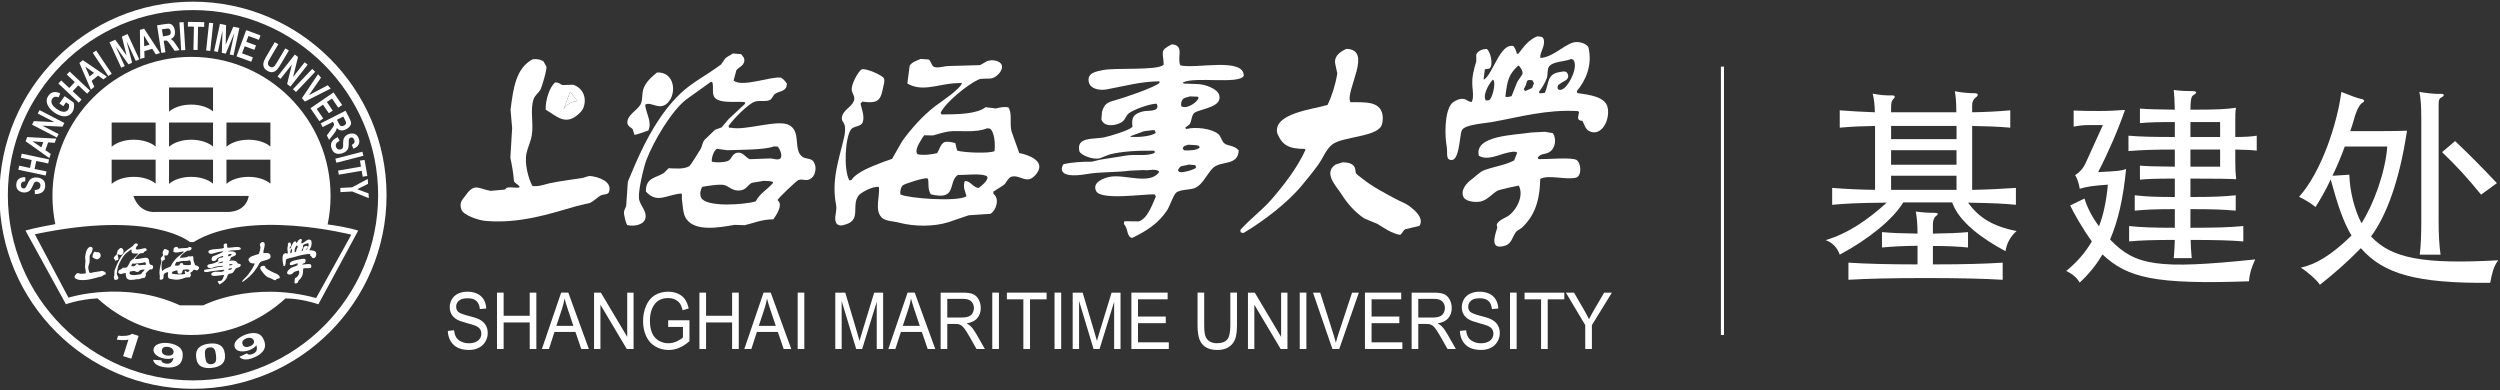 <?xml version="1.0" encoding="UTF-8" standalone="no"?>
<!DOCTYPE svg PUBLIC "-//W3C//DTD SVG 1.0//EN" "http://www.w3.org/TR/SVG/DTD/svg10.dtd">
<svg
   xmlns:dc="http://purl.org/dc/elements/1.1/"
   xmlns:cc="http://creativecommons.org/ns#"
   xmlns:rdf="http://www.w3.org/1999/02/22-rdf-syntax-ns#"
   xmlns:svg="http://www.w3.org/2000/svg"
   xmlns="http://www.w3.org/2000/svg"
   viewBox="0 0 215.427 33.64"
   height="33.64"
   width="215.427"
   xml:space="preserve"
   id="svg2"
   version="1.1"><rect x="0" y="0" width="215.427" height="33.64" fill="#333333" stroke="none"/><defs
     id="defs6"><clipPath
       id="clipPath18"
       clipPathUnits="userSpaceOnUse"><path
         id="path16"
         d="M 0,25.23 H 161.57 V 0 H 0 Z" /></clipPath></defs><g
     transform="matrix(1.333,0,0,-1.333,0,33.64)"
     id="g10"><g
       id="g12"><g
         clip-path="url(#clipPath18)"
         id="g14"><g
           transform="translate(12.475,0.646)"
           id="g20"><path
             id="path22"
             style="fill:#ffffff;fill-opacity:1;fill-rule:nonzero;stroke:none"
             d="m 0,0 c -6.6,0 -11.968,5.369 -11.968,11.97 0,6.597 5.368,11.969 11.968,11.969 6.6,0 11.969,-5.372 11.969,-11.969 C 11.969,5.369 6.6,0 0,0 m 0,24.482 c -6.899,0 -12.512,-5.613 -12.512,-12.512 0,-6.901 5.613,-12.514 12.512,-12.514 6.9,0 12.513,5.613 12.513,12.514 C 12.513,18.869 6.9,24.482 0,24.482" /></g><g
           transform="translate(22.711,10.065)"
           id="g24"><path
             id="path26"
             style="fill:#ffffff;fill-opacity:1;fill-rule:nonzero;stroke:none"
             d="m 0,0 -2.275,-4.095 c -4.216,1.138 -7.296,-0.472 -7.296,-0.472 h -1.508 c -3.59,1.648 -7.206,0.498 -7.206,0.498 l -2.174,4.096 c 7.567,1.596 10.023,-0.502 10.023,-0.502 h 0.241 C -6.622,1.703 0,0 0,0 m -15.493,4.848 h 2.843 V 3.299 c -0.312,0.267 -0.829,0.44 -1.413,0.44 -0.595,0 -1.12,-0.18 -1.43,-0.454 z m 0,2.4 h 2.843 V 5.699 c -0.312,0.267 -0.829,0.44 -1.413,0.44 -0.595,0 -1.12,-0.179 -1.43,-0.455 z m 3.709,-2.4 H -8.94 V 3.299 c -0.312,0.267 -0.829,0.44 -1.413,0.44 -0.595,0 -1.12,-0.18 -1.431,-0.454 z m 0,2.4 H -8.94 V 5.699 c -0.312,0.267 -0.829,0.44 -1.413,0.44 -0.595,0 -1.12,-0.179 -1.431,-0.455 z m 0,2.27 H -8.94 V 7.97 c -0.312,0.264 -0.829,0.44 -1.413,0.44 -0.595,0 -1.12,-0.18 -1.431,-0.456 z m 5.151,-7.014 c 0,0 -0.092,-0.997 -1.329,-1.035 h -4.717 c 0,0 -1.005,-0.129 -1.41,1.035 z m -1.439,2.344 h 2.841 V 3.299 c -0.311,0.267 -0.828,0.44 -1.412,0.44 -0.595,0 -1.12,-0.18 -1.429,-0.454 z m 0,2.4 h 2.841 V 5.699 c -0.311,0.267 -0.828,0.44 -1.412,0.44 -0.595,0 -1.12,-0.179 -1.429,-0.455 z m 6.73,-4.743 c 0,4.965 -4.025,8.989 -8.989,8.989 -4.965,0 -8.989,-4.024 -8.989,-8.989 0,-0.624 0.064,-1.235 0.184,-1.823 -0.504,-0.091 -1.377,-0.257 -1.93,-0.414 l 2.617,-4.763 c 0,0 0.841,0.311 2.038,0.379 1.601,-1.469 3.736,-2.368 6.08,-2.368 2.341,0 4.472,0.894 6.07,2.359 0.062,0.004 0.937,0.021 2.132,-0.373 l 2.574,4.762 c 0,0 -0.677,0.229 -1.976,0.399 0.124,0.595 0.189,1.211 0.189,1.842" /></g><g
           transform="translate(8.125,3.529)"
           id="g28"><path
             id="path30"
             style="fill:#ffffff;fill-opacity:1;fill-rule:nonzero;stroke:none"
             d="m 0,0 c -0.183,-0.016 -0.347,-0.013 -0.491,0.006 l -0.083,-0.257 c 0.275,-0.037 0.525,-0.038 0.749,-0.004 l -0.34,-1.058 0.527,-0.17 0.474,1.477 -0.428,0.137 C 0.319,0.061 0.183,0.017 0,0" /></g><g
           transform="translate(11.085,2.282)"
           id="g32"><path
             id="path34"
             style="fill:#ffffff;fill-opacity:1;fill-rule:nonzero;stroke:none"
             d="m 0,0 c -0.079,-0.036 -0.17,-0.046 -0.275,-0.031 -0.11,0.012 -0.198,0.049 -0.265,0.104 -0.066,0.055 -0.093,0.133 -0.081,0.232 0.013,0.096 0.055,0.163 0.128,0.197 0.073,0.033 0.16,0.043 0.261,0.03 C -0.125,0.518 -0.034,0.48 0.041,0.417 0.115,0.355 0.145,0.277 0.134,0.182 0.123,0.096 0.078,0.034 0,0 M -0.174,0.771 C -0.44,0.806 -0.666,0.787 -0.852,0.715 -1.037,0.643 -1.139,0.528 -1.159,0.376 c -0.02,-0.15 0.047,-0.28 0.198,-0.396 0.151,-0.114 0.339,-0.183 0.563,-0.213 0.207,-0.028 0.386,-0.009 0.535,0.061 -0.045,-0.176 -0.111,-0.286 -0.197,-0.333 -0.086,-0.044 -0.185,-0.062 -0.297,-0.048 -0.088,0.014 -0.158,0.036 -0.209,0.072 -0.051,0.034 -0.078,0.083 -0.083,0.141 l -0.538,0.037 c 0.023,-0.13 0.1,-0.236 0.228,-0.318 0.128,-0.081 0.305,-0.137 0.529,-0.167 0.309,-0.041 0.57,-0.011 0.779,0.087 0.21,0.098 0.333,0.288 0.369,0.567 0.037,0.275 -0.031,0.487 -0.201,0.63 -0.17,0.145 -0.402,0.236 -0.691,0.275" /></g><g
           transform="translate(13.95,1.887)"
           id="g36"><path
             id="path38"
             style="fill:#ffffff;fill-opacity:1;fill-rule:nonzero;stroke:none"
             d="m 0,0 c -0.021,-0.062 -0.057,-0.108 -0.105,-0.136 -0.049,-0.029 -0.106,-0.047 -0.173,-0.055 -0.065,-0.006 -0.125,-0.004 -0.178,0.014 -0.054,0.017 -0.102,0.056 -0.142,0.12 -0.042,0.063 -0.073,0.187 -0.094,0.366 -0.02,0.182 -0.017,0.312 0.012,0.393 0.022,0.063 0.056,0.107 0.106,0.137 0.049,0.029 0.106,0.048 0.171,0.054 0.067,0.007 0.126,0.002 0.18,-0.014 C -0.169,0.862 -0.122,0.821 -0.08,0.759 -0.04,0.693 -0.008,0.571 0.012,0.392 0.033,0.211 0.029,0.08 0,0 M 0.239,1.051 C 0.07,1.14 -0.152,1.167 -0.43,1.135 -0.708,1.102 -0.917,1.026 -1.06,0.903 -1.233,0.755 -1.303,0.536 -1.27,0.248 c 0.034,-0.294 0.143,-0.492 0.327,-0.587 0.183,-0.095 0.415,-0.126 0.693,-0.094 0.278,0.032 0.488,0.11 0.631,0.233 0.172,0.148 0.242,0.367 0.209,0.657 -0.034,0.291 -0.151,0.49 -0.351,0.594" /></g><g
           transform="translate(16.375,3.004)"
           id="g40"><path
             id="path42"
             style="fill:#ffffff;fill-opacity:1;fill-rule:nonzero;stroke:none"
             d="m 0,0 c -0.052,-0.066 -0.128,-0.121 -0.227,-0.158 -0.104,-0.04 -0.198,-0.053 -0.283,-0.036 -0.085,0.017 -0.146,0.073 -0.181,0.166 -0.036,0.09 -0.029,0.169 0.018,0.232 0.048,0.066 0.119,0.115 0.215,0.154 0.1,0.038 0.198,0.049 0.294,0.028 C -0.069,0.367 -0.004,0.312 0.03,0.224 0.062,0.144 0.05,0.069 0,0 M 0.216,0.684 C -0.002,0.73 -0.249,0.698 -0.522,0.595 -0.772,0.498 -0.963,0.373 -1.091,0.222 -1.218,0.069 -1.253,-0.079 -1.197,-0.224 c 0.054,-0.138 0.173,-0.224 0.361,-0.251 0.187,-0.027 0.386,-0.001 0.599,0.08 0.194,0.076 0.341,0.179 0.438,0.31 C 0.246,-0.26 0.241,-0.389 0.188,-0.472 0.134,-0.552 0.055,-0.613 -0.05,-0.654 -0.134,-0.687 -0.206,-0.7 -0.268,-0.692 c -0.06,0.005 -0.107,0.032 -0.141,0.083 l -0.49,-0.223 c 0.083,-0.104 0.201,-0.161 0.353,-0.172 0.153,-0.01 0.334,0.025 0.544,0.107 0.292,0.113 0.505,0.261 0.643,0.448 0.136,0.188 0.154,0.412 0.053,0.676 -0.1,0.259 -0.259,0.411 -0.478,0.457" /></g><g
           transform="translate(2.093,13.175)"
           id="g44"><path
             id="path46"
             style="fill:#ffffff;fill-opacity:1;fill-rule:nonzero;stroke:none"
             d="M 0,0 C 0.047,0.109 0.078,0.18 0.096,0.21 0.121,0.253 0.15,0.284 0.181,0.301 0.213,0.315 0.251,0.32 0.292,0.318 0.358,0.312 0.415,0.286 0.46,0.237 0.508,0.192 0.528,0.124 0.52,0.039 0.515,-0.043 0.48,-0.105 0.422,-0.148 0.362,-0.192 0.272,-0.219 0.153,-0.223 l 0.012,-0.265 c 0.204,0.002 0.36,0.044 0.473,0.126 0.113,0.081 0.175,0.205 0.189,0.372 C 0.835,0.127 0.822,0.225 0.783,0.304 0.746,0.386 0.683,0.45 0.596,0.499 0.509,0.55 0.415,0.578 0.311,0.587 0.197,0.596 0.1,0.586 0.019,0.556 -0.061,0.527 -0.126,0.483 -0.177,0.424 -0.226,0.365 -0.276,0.273 -0.329,0.147 c -0.052,-0.128 -0.099,-0.206 -0.14,-0.238 -0.032,-0.024 -0.069,-0.033 -0.113,-0.031 -0.046,0.005 -0.082,0.022 -0.107,0.053 -0.04,0.047 -0.058,0.109 -0.051,0.185 0.006,0.077 0.03,0.13 0.074,0.166 0.043,0.033 0.111,0.052 0.204,0.056 l 0.007,0.27 C -0.62,0.617 -0.756,0.582 -0.862,0.507 -0.969,0.431 -1.028,0.309 -1.041,0.144 c -0.007,-0.103 0.006,-0.192 0.042,-0.267 0.037,-0.074 0.094,-0.134 0.17,-0.179 0.076,-0.045 0.162,-0.07 0.253,-0.077 0.143,-0.013 0.267,0.019 0.373,0.092 C -0.128,-0.234 -0.06,-0.138 0,0" /></g><g
           transform="translate(3.008,14.153)"
           id="g48"><path
             id="path50"
             style="fill:#ffffff;fill-opacity:1;fill-rule:nonzero;stroke:none"
             d="M 0,0 -0.773,0.163 -0.664,0.677 0.108,0.516 0.163,0.777 -1.603,1.149 -1.659,0.887 -0.961,0.74 -1.07,0.225 -1.766,0.371 -1.822,0.109 -0.055,-0.263 Z" /></g><g
           transform="translate(2.673,15.708)"
           id="g52"><path
             id="path54"
             style="fill:#ffffff;fill-opacity:1;fill-rule:nonzero;stroke:none"
             d="M 0,0 -0.571,0.392 0.123,0.343 Z M 0.61,-0.422 0.26,-0.18 0.44,0.324 0.864,0.295 0.961,0.568 -0.919,0.667 -1.016,0.397 0.513,-0.692 Z" /></g><g
           transform="translate(3.789,16.568)"
           id="g56"><path
             id="path58"
             style="fill:#ffffff;fill-opacity:1;fill-rule:nonzero;stroke:none"
             d="M 0,0 -1.052,0.545 0.248,0.48 0.372,0.719 -1.232,1.549 -1.347,1.327 -0.273,0.773 -1.598,0.84 -1.717,0.609 -0.114,-0.221 Z" /></g><g
           transform="translate(3.505,17.968)"
           id="g60"><path
             id="path62"
             style="fill:#ffffff;fill-opacity:1;fill-rule:nonzero;stroke:none"
             d="m 0,0 c 0.141,-0.1 0.289,-0.172 0.439,-0.216 0.15,-0.042 0.288,-0.045 0.413,-0.005 0.124,0.04 0.226,0.115 0.308,0.228 C 1.223,0.099 1.262,0.2 1.278,0.321 1.294,0.441 1.288,0.546 1.26,0.636 L 0.672,1.052 0.337,0.58 0.586,0.403 0.765,0.656 0.952,0.524 C 0.964,0.466 0.965,0.404 0.957,0.339 0.949,0.277 0.928,0.222 0.895,0.175 0.829,0.082 0.732,0.038 0.603,0.042 0.476,0.047 0.323,0.109 0.148,0.235 -0.014,0.35 -0.116,0.466 -0.159,0.581 c -0.043,0.114 -0.029,0.22 0.039,0.317 0.044,0.062 0.103,0.101 0.175,0.115 0.072,0.011 0.15,0 0.234,-0.036 L 0.388,1.232 C 0.236,1.307 0.095,1.334 -0.036,1.311 -0.167,1.29 -0.281,1.213 -0.376,1.079 -0.45,0.974 -0.486,0.869 -0.487,0.766 -0.487,0.629 -0.446,0.493 -0.359,0.361 -0.274,0.229 -0.154,0.109 0,0" /></g><g
           transform="translate(5.273,18.798)"
           id="g64"><path
             id="path66"
             style="fill:#ffffff;fill-opacity:1;fill-rule:nonzero;stroke:none"
             d="M 0,0 -0.574,0.539 -0.214,0.924 0.361,0.383 0.544,0.578 -0.771,1.814 -0.954,1.619 -0.436,1.132 -0.796,0.749 -1.315,1.235 -1.499,1.041 -0.184,-0.197 Z" /></g><g
           transform="translate(5.511,20.929)"
           id="g68"><path
             id="path70"
             style="fill:#ffffff;fill-opacity:1;fill-rule:nonzero;stroke:none"
             d="M 0,0 0.567,-0.401 0.285,-0.632 Z m 0.587,-1.307 -0.174,0.388 0.416,0.338 0.347,-0.245 0.225,0.181 -1.557,1.062 -0.222,-0.181 0.741,-1.723 z" /></g><g
           transform="translate(7.223,20.471)"
           id="g72"><path
             id="path74"
             style="fill:#ffffff;fill-opacity:1;fill-rule:nonzero;stroke:none"
             d="M 0,0 -1.005,1.498 -1.228,1.349 -0.222,-0.15 Z" /></g><g
           transform="translate(8.064,20.966)"
           id="g76"><path
             id="path78"
             style="fill:#ffffff;fill-opacity:1;fill-rule:nonzero;stroke:none"
             d="M 0,0 -0.596,1.291 0.24,0.11 0.475,0.219 0.116,1.619 0.714,0.33 0.94,0.436 0.182,2.073 -0.185,1.904 0.117,0.687 -0.617,1.703 -0.984,1.533 -0.227,-0.105 Z" /></g><g
           transform="translate(9.672,22.351)"
           id="g80"><path
             id="path82"
             style="fill:#ffffff;fill-opacity:1;fill-rule:nonzero;stroke:none"
             d="M 0,0 -0.351,-0.104 -0.37,0.589 Z m -0.33,-0.844 -0.012,0.425 0.513,0.152 0.227,-0.361 0.278,0.082 -1.03,1.579 -0.274,-0.082 0.021,-1.876 z" /></g><g
           transform="translate(10.672,23.372)"
           id="g84"><path
             id="path86"
             style="fill:#ffffff;fill-opacity:1;fill-rule:nonzero;stroke:none"
             d="M 0,0 C 0.106,0.016 0.172,0.024 0.193,0.024 0.238,0.021 0.274,0.002 0.304,-0.031 0.333,-0.065 0.352,-0.112 0.361,-0.173 0.37,-0.225 0.368,-0.271 0.355,-0.309 0.343,-0.35 0.323,-0.377 0.293,-0.398 0.264,-0.416 0.186,-0.436 0.059,-0.456 l -0.195,-0.029 -0.07,0.452 z m 0.023,-1.515 -0.115,0.745 0.053,0.007 c 0.061,0.01 0.106,0.01 0.137,0.002 0.03,-0.01 0.06,-0.03 0.091,-0.063 0.031,-0.032 0.09,-0.112 0.18,-0.24 L 0.62,-1.423 0.937,-1.374 0.724,-1.05 c -0.085,0.128 -0.151,0.217 -0.196,0.266 -0.046,0.048 -0.101,0.091 -0.165,0.128 0.112,0.041 0.189,0.108 0.234,0.205 0.044,0.097 0.055,0.211 0.034,0.345 C 0.615,0 0.581,0.091 0.531,0.165 0.479,0.243 0.42,0.292 0.352,0.314 0.283,0.336 0.179,0.336 0.038,0.314 l -0.557,-0.086 0.277,-1.784 z" /></g><g
           transform="translate(11.98,22.001)"
           id="g88"><path
             id="path90"
             style="fill:#ffffff;fill-opacity:1;fill-rule:nonzero;stroke:none"
             d="m 0,0 -0.111,1.804 -0.268,-0.017 0.11,-1.803 z" /></g><g
           transform="translate(12.505,22.012)"
           id="g92"><path
             id="path94"
             style="fill:#ffffff;fill-opacity:1;fill-rule:nonzero;stroke:none"
             d="M 0,0 0.269,-0.007 0.299,1.495 0.692,1.487 0.699,1.791 -0.356,1.812 -0.361,1.507 0.031,1.5 Z" /></g><g
           transform="translate(13.782,23.738)"
           id="g96"><path
             id="path98"
             style="fill:#ffffff;fill-opacity:1;fill-rule:nonzero;stroke:none"
             d="m 0,0 -0.266,0.029 -0.191,-1.795 0.268,-0.029 z" /></g><g
           transform="translate(14.384,23.266)"
           id="g100"><path
             id="path102"
             style="fill:#ffffff;fill-opacity:1;fill-rule:nonzero;stroke:none"
             d="M 0,0 -0.044,-1.444 0.21,-1.498 0.765,-0.164 0.467,-1.553 0.711,-1.605 1.091,0.158 0.696,0.244 0.206,-0.91 0.23,0.344 -0.165,0.43 l -0.38,-1.765 0.244,-0.054 z" /></g><g
           transform="translate(16.241,21.244)"
           id="g104"><path
             id="path106"
             style="fill:#ffffff;fill-opacity:1;fill-rule:nonzero;stroke:none"
             d="M 0,0 0.105,0.286 -0.594,0.542 -0.425,1.001 0.204,0.771 0.309,1.056 -0.319,1.288 -0.181,1.665 0.494,1.416 0.6,1.703 -0.328,2.044 -0.951,0.35 Z" /></g><g
           transform="translate(17.295,20.651)"
           id="g108"><path
             id="path110"
             style="fill:#ffffff;fill-opacity:1;fill-rule:nonzero;stroke:none"
             d="m 0,0 c 0.09,-0.052 0.174,-0.081 0.249,-0.082 0.075,-0.002 0.144,0.014 0.209,0.048 0.065,0.032 0.127,0.083 0.185,0.153 0.058,0.07 0.142,0.199 0.252,0.385 L 1.379,1.322 1.147,1.458 0.64,0.598 C 0.566,0.475 0.51,0.389 0.473,0.34 0.435,0.29 0.388,0.258 0.333,0.241 0.278,0.224 0.218,0.236 0.153,0.273 0.088,0.312 0.049,0.361 0.033,0.422 0.02,0.483 0.026,0.547 0.054,0.618 0.072,0.66 0.12,0.748 0.199,0.883 L 0.697,1.725 0.465,1.861 -0.025,1.03 C -0.128,0.856 -0.198,0.721 -0.235,0.624 -0.261,0.557 -0.273,0.486 -0.273,0.412 -0.273,0.339 -0.254,0.267 -0.217,0.198 -0.181,0.131 -0.108,0.064 0,0" /></g><g
           transform="translate(18.137,20.139)"
           id="g112"><path
             id="path114"
             style="fill:#ffffff;fill-opacity:1;fill-rule:nonzero;stroke:none"
             d="M 0,0 0.732,0.929 0.424,-0.334 0.635,-0.502 1.753,0.917 1.556,1.072 0.809,0.121 1.127,1.41 0.922,1.572 -0.196,0.152 Z" /></g><g
           transform="translate(19.133,19.286)"
           id="g116"><path
             id="path118"
             style="fill:#ffffff;fill-opacity:1;fill-rule:nonzero;stroke:none"
             d="M 0,0 1.242,1.309 1.049,1.494 -0.194,0.185 Z" /></g><g
           transform="translate(20.751,20.218)"
           id="g120"><path
             id="path122"
             style="fill:#ffffff;fill-opacity:1;fill-rule:nonzero;stroke:none"
             d="m 0,0 -0.193,0.219 -1.041,-1.549 0.193,-0.217 1.666,0.841 -0.189,0.213 -1.217,-0.642 z" /></g><g
           transform="translate(20.644,17.405)"
           id="g124"><path
             id="path126"
             style="fill:#ffffff;fill-opacity:1;fill-rule:nonzero;stroke:none"
             d="M 0,0 0.252,0.173 -0.17,0.787 0.235,1.064 0.613,0.513 0.865,0.683 0.486,1.236 0.817,1.463 1.224,0.87 1.475,1.042 0.917,1.857 -0.573,0.836 Z" /></g><g
           transform="translate(22.19,17.703)"
           id="g128"><path
             id="path130"
             style="fill:#ffffff;fill-opacity:1;fill-rule:nonzero;stroke:none"
             d="M 0,0 0.095,-0.186 C 0.145,-0.282 0.173,-0.343 0.179,-0.362 0.19,-0.406 0.184,-0.446 0.161,-0.484 0.139,-0.522 0.101,-0.557 0.046,-0.583 -0.002,-0.607 -0.047,-0.62 -0.088,-0.622 c -0.038,0 -0.074,0.01 -0.101,0.033 -0.029,0.022 -0.071,0.09 -0.13,0.203 l -0.089,0.177 z m -1.335,-0.683 0.67,0.343 0.025,-0.049 c 0.027,-0.054 0.042,-0.096 0.043,-0.128 0,-0.033 -0.009,-0.067 -0.03,-0.107 C -0.648,-0.662 -0.706,-0.745 -0.8,-0.87 l -0.262,-0.351 0.146,-0.286 0.241,0.304 c 0.096,0.122 0.158,0.212 0.191,0.269 0.032,0.059 0.055,0.125 0.07,0.197 0.073,-0.093 0.162,-0.147 0.268,-0.157 0.104,-0.012 0.218,0.012 0.338,0.075 0.096,0.048 0.171,0.108 0.227,0.18 0.057,0.072 0.085,0.146 0.085,0.216 0,0.072 -0.033,0.172 -0.097,0.298 L 0.15,0.377 -1.458,-0.443 Z" /></g><g
           transform="translate(22.25,16.336)"
           id="g132"><path
             id="path134"
             style="fill:#ffffff;fill-opacity:1;fill-rule:nonzero;stroke:none"
             d="m 0,0 c -0.047,-0.079 -0.07,-0.194 -0.068,-0.347 0.002,-0.116 0.002,-0.193 -0.002,-0.226 -0.006,-0.053 -0.019,-0.09 -0.041,-0.119 -0.023,-0.027 -0.053,-0.048 -0.094,-0.062 -0.063,-0.022 -0.125,-0.022 -0.187,0.003 -0.061,0.025 -0.106,0.078 -0.135,0.157 -0.028,0.078 -0.023,0.15 0.013,0.212 0.037,0.065 0.108,0.123 0.216,0.18 l -0.121,0.235 c -0.184,-0.083 -0.31,-0.186 -0.381,-0.305 -0.068,-0.122 -0.074,-0.261 -0.018,-0.42 0.038,-0.109 0.093,-0.195 0.16,-0.25 0.067,-0.06 0.15,-0.093 0.25,-0.103 0.1,-0.009 0.199,0.003 0.296,0.038 0.108,0.037 0.193,0.088 0.254,0.147 0.062,0.06 0.103,0.126 0.124,0.2 0.02,0.073 0.029,0.18 0.026,0.316 -0.005,0.138 0.005,0.229 0.031,0.273 0.019,0.036 0.049,0.061 0.089,0.074 0.045,0.016 0.085,0.016 0.121,-0.001 0.055,-0.027 0.096,-0.078 0.121,-0.151 0.027,-0.071 0.026,-0.13 0,-0.179 C 0.629,-0.377 0.575,-0.423 0.492,-0.466 l 0.103,-0.247 c 0.156,0.06 0.264,0.146 0.331,0.259 0.066,0.113 0.07,0.248 0.014,0.405 C 0.906,0.048 0.857,0.122 0.793,0.177 0.728,0.23 0.652,0.262 0.564,0.27 0.476,0.279 0.388,0.27 0.302,0.237 0.167,0.189 0.066,0.111 0,0" /></g><g
           transform="translate(21.746,14.716)"
           id="g136"><path
             id="path138"
             style="fill:#ffffff;fill-opacity:1;fill-rule:nonzero;stroke:none"
             d="M 0,0 1.748,0.453 1.68,0.713 -0.067,0.261 Z" /></g><g
           transform="translate(23.334,14.465)"
           id="g140"><path
             id="path142"
             style="fill:#ffffff;fill-opacity:1;fill-rule:nonzero;stroke:none"
             d="m 0,0 -1.478,-0.256 0.046,-0.264 1.478,0.253 0.067,-0.385 0.301,0.05 -0.18,1.039 -0.3,-0.05 z" /></g><g
           transform="translate(21.998,13.087)"
           id="g144"><path
             id="path146"
             style="fill:#ffffff;fill-opacity:1;fill-rule:nonzero;stroke:none"
             d="M 0,0 0.014,-0.27 0.77,-0.229 1.843,-0.661 1.827,-0.352 1.095,-0.084 1.794,0.266 1.776,0.584 0.759,0.039 Z" /></g><g
           transform="translate(30.977,4.595)"
           id="g148"><path
             id="path150"
             style="fill:#ffffff;fill-opacity:1;fill-rule:nonzero;stroke:none"
             d="m 0,0 c -0.129,0.065 -0.369,0.143 -0.718,0.23 -0.348,0.09 -0.564,0.178 -0.646,0.261 -0.085,0.085 -0.126,0.192 -0.126,0.323 0,0.151 0.059,0.282 0.178,0.387 0.118,0.108 0.307,0.159 0.567,0.159 0.248,0 0.437,-0.057 0.565,-0.175 C -0.052,1.066 0.022,0.893 0.044,0.662 L 0.455,0.697 C 0.448,0.91 0.395,1.104 0.296,1.271 0.197,1.44 0.057,1.568 -0.127,1.654 -0.311,1.742 -0.523,1.785 -0.762,1.785 -0.98,1.785 -1.179,1.744 -1.358,1.662 -1.537,1.579 -1.671,1.457 -1.764,1.297 -1.857,1.139 -1.904,0.966 -1.904,0.782 c 0,-0.167 0.038,-0.317 0.115,-0.454 0.075,-0.135 0.191,-0.247 0.345,-0.339 0.119,-0.071 0.328,-0.147 0.626,-0.227 0.297,-0.08 0.49,-0.141 0.576,-0.177 0.137,-0.058 0.234,-0.13 0.293,-0.215 0.058,-0.086 0.089,-0.186 0.089,-0.3 0,-0.113 -0.032,-0.217 -0.093,-0.312 -0.061,-0.096 -0.154,-0.17 -0.279,-0.226 -0.125,-0.053 -0.27,-0.081 -0.433,-0.081 -0.185,0 -0.351,0.035 -0.498,0.11 -0.148,0.07 -0.257,0.165 -0.326,0.281 -0.07,0.119 -0.115,0.265 -0.134,0.449 l -0.404,-0.04 c 0.006,-0.244 0.065,-0.46 0.177,-0.654 0.114,-0.194 0.268,-0.337 0.467,-0.435 0.198,-0.095 0.444,-0.143 0.737,-0.143 0.232,0 0.44,0.046 0.625,0.143 0.185,0.096 0.327,0.229 0.425,0.4 0.099,0.171 0.149,0.353 0.149,0.547 0,0.197 -0.045,0.37 -0.135,0.518 C 0.328,-0.222 0.188,-0.099 0,0" /></g><g
           transform="translate(34.243,4.823)"
           id="g152"><path
             id="path154"
             style="fill:#ffffff;fill-opacity:1;fill-rule:nonzero;stroke:none"
             d="m 0,0 h -1.686 v 1.496 h -0.429 v -3.643 h 0.429 v 1.716 H 0 V -2.147 H 0.429 V 1.496 H 0 Z" /></g><g
           transform="translate(35.966,4.172)"
           id="g156"><path
             id="path158"
             style="fill:#ffffff;fill-opacity:1;fill-rule:nonzero;stroke:none"
             d="M 0,0 0.355,1.069 C 0.431,1.3 0.489,1.529 0.53,1.765 0.581,1.567 0.657,1.316 0.761,1.007 L 1.099,0 Z m 0.31,2.148 -1.246,-3.644 h 0.456 l 0.357,1.103 h 1.355 l 0.377,-1.103 h 0.49 L 0.772,2.148 Z" /></g><g
           transform="translate(40.546,3.459)"
           id="g160"><path
             id="path162"
             style="fill:#ffffff;fill-opacity:1;fill-rule:nonzero;stroke:none"
             d="m 0,0 -1.703,2.86 h -0.441 v -3.643 h 0.412 v 2.862 l 1.704,-2.862 H 0.411 V 2.86 H 0 Z" /></g><g
           transform="translate(43.195,4.104)"
           id="g164"><path
             id="path166"
             style="fill:#ffffff;fill-opacity:1;fill-rule:nonzero;stroke:none"
             d="M 0,0 H 0.953 V -0.679 C 0.862,-0.771 0.729,-0.855 0.552,-0.937 c -0.178,-0.08 -0.36,-0.12 -0.546,-0.12 -0.213,0 -0.415,0.054 -0.605,0.16 -0.19,0.106 -0.335,0.268 -0.435,0.487 -0.099,0.218 -0.149,0.489 -0.149,0.814 0,0.264 0.041,0.508 0.124,0.734 0.049,0.13 0.118,0.251 0.204,0.36 0.088,0.11 0.204,0.198 0.347,0.266 0.142,0.067 0.313,0.1 0.508,0.1 0.164,0 0.312,-0.032 0.447,-0.096 C 0.581,1.704 0.684,1.619 0.757,1.514 0.83,1.407 0.889,1.261 0.937,1.074 l 0.388,0.12 C 1.269,1.441 1.187,1.638 1.08,1.791 0.972,1.945 0.822,2.063 0.634,2.148 0.444,2.233 0.232,2.275 -0.002,2.275 -0.325,2.275 -0.611,2.201 -0.857,2.053 -1.105,1.904 -1.295,1.675 -1.427,1.367 -1.559,1.061 -1.625,0.729 -1.625,0.376 c 0,-0.358 0.067,-0.684 0.199,-0.972 0.133,-0.292 0.329,-0.513 0.59,-0.666 0.258,-0.152 0.549,-0.229 0.867,-0.229 0.236,0 0.466,0.047 0.69,0.143 0.224,0.096 0.441,0.237 0.653,0.426 V 0.429 L 0,0.427 Z" /></g><g
           transform="translate(47.327,4.823)"
           id="g168"><path
             id="path170"
             style="fill:#ffffff;fill-opacity:1;fill-rule:nonzero;stroke:none"
             d="m 0,0 h -1.684 v 1.496 h -0.429 v -3.643 h 0.429 v 1.716 H 0 V -2.147 H 0.43 V 1.496 H 0 Z" /></g><g
           transform="translate(49.051,4.172)"
           id="g172"><path
             id="path174"
             style="fill:#ffffff;fill-opacity:1;fill-rule:nonzero;stroke:none"
             d="M 0,0 0.356,1.069 C 0.431,1.3 0.49,1.529 0.531,1.765 0.581,1.567 0.657,1.316 0.761,1.007 L 1.099,0 Z m 0.31,2.148 -1.246,-3.644 h 0.456 l 0.356,1.103 h 1.355 l 0.378,-1.103 h 0.49 L 0.772,2.148 Z" /></g><path
           id="path176"
           style="fill:#ffffff;fill-opacity:1;fill-rule:nonzero;stroke:none"
           d="m 51.565,2.676 h 0.43 V 6.32 h -0.43 z" /><g
           transform="translate(55.736,3.783)"
           id="g178"><path
             id="path180"
             style="fill:#ffffff;fill-opacity:1;fill-rule:nonzero;stroke:none"
             d="m 0,0 c -0.078,-0.256 -0.136,-0.451 -0.172,-0.583 -0.032,0.119 -0.085,0.299 -0.155,0.539 l -0.768,2.58 h -0.644 v -3.643 h 0.412 v 3.1 l 0.938,-3.1 h 0.387 L 0.94,1.941 V -1.107 H 1.354 V 2.536 H 0.776 Z" /></g><g
           transform="translate(58.36,4.172)"
           id="g182"><path
             id="path184"
             style="fill:#ffffff;fill-opacity:1;fill-rule:nonzero;stroke:none"
             d="M 0,0 0.356,1.069 C 0.432,1.3 0.49,1.529 0.531,1.765 0.582,1.567 0.658,1.316 0.762,1.007 L 1.1,0 Z m 0.311,2.148 -1.246,-3.644 h 0.456 l 0.356,1.103 H 1.232 L 1.61,-1.496 H 2.1 L 0.772,2.148 Z" /></g><g
           transform="translate(62.158,4.71)"
           id="g186"><path
             id="path188"
             style="fill:#ffffff;fill-opacity:1;fill-rule:nonzero;stroke:none"
             d="m 0,0 h -0.922 v 1.207 h 1.028 c 0.24,0 0.416,-0.056 0.527,-0.168 C 0.743,0.928 0.799,0.785 0.799,0.614 0.799,0.497 0.77,0.388 0.713,0.288 0.656,0.187 0.572,0.114 0.461,0.069 0.351,0.023 0.197,0 0,0 m 0.586,-0.559 c -0.058,0.06 -0.144,0.12 -0.257,0.182 0.31,0.049 0.54,0.16 0.689,0.338 0.15,0.178 0.224,0.394 0.224,0.653 0,0.199 -0.045,0.384 -0.135,0.55 C 1.017,1.33 0.897,1.445 0.746,1.511 0.596,1.577 0.377,1.609 0.088,1.609 h -1.439 v -3.643 h 0.429 v 1.618 h 0.498 c 0.112,0 0.191,-0.007 0.239,-0.018 0.066,-0.018 0.132,-0.05 0.196,-0.096 0.065,-0.048 0.137,-0.129 0.218,-0.244 0.082,-0.117 0.184,-0.285 0.31,-0.501 l 0.428,-0.759 h 0.541 l -0.565,0.99 C 0.83,-0.849 0.712,-0.687 0.586,-0.559" /></g><path
           id="path190"
           style="fill:#ffffff;fill-opacity:1;fill-rule:nonzero;stroke:none"
           d="m 64.145,2.676 h 0.43 V 6.32 h -0.43 z" /><g
           transform="translate(65.088,5.887)"
           id="g192"><path
             id="path194"
             style="fill:#ffffff;fill-opacity:1;fill-rule:nonzero;stroke:none"
             d="m 0,0 h 1.067 v -3.212 h 0.43 V 0 H 2.568 V 0.432 H 0 Z" /></g><path
           id="path196"
           style="fill:#ffffff;fill-opacity:1;fill-rule:nonzero;stroke:none"
           d="M 68.17,2.676 H 68.6 V 6.32 h -0.43 z" /><g
           transform="translate(71.082,3.783)"
           id="g198"><path
             id="path200"
             style="fill:#ffffff;fill-opacity:1;fill-rule:nonzero;stroke:none"
             d="m 0,0 c -0.078,-0.256 -0.136,-0.451 -0.172,-0.583 -0.033,0.119 -0.084,0.299 -0.154,0.539 l -0.768,2.58 h -0.645 v -3.643 h 0.413 v 3.1 l 0.936,-3.1 h 0.388 L 0.941,1.941 V -1.107 H 1.354 V 2.536 H 0.776 Z" /></g><g
           transform="translate(73.565,4.345)"
           id="g202"><path
             id="path204"
             style="fill:#ffffff;fill-opacity:1;fill-rule:nonzero;stroke:none"
             d="M 0,0 H 1.795 V 0.428 H 0 v 1.115 h 1.916 v 0.432 h -2.343 v -3.644 h 2.419 v 0.431 l -1.992,0 z" /></g><g
           transform="translate(79.534,4.216)"
           id="g206"><path
             id="path208"
             style="fill:#ffffff;fill-opacity:1;fill-rule:nonzero;stroke:none"
             d="m 0,0 c 0,-0.456 -0.066,-0.766 -0.2,-0.927 -0.134,-0.161 -0.36,-0.241 -0.675,-0.241 -0.185,0 -0.34,0.042 -0.468,0.121 -0.128,0.081 -0.217,0.196 -0.27,0.349 C -1.664,-0.55 -1.69,-0.316 -1.69,0 v 2.104 h -0.43 v -2.106 c 0,-0.387 0.042,-0.69 0.124,-0.913 0.082,-0.224 0.221,-0.394 0.414,-0.511 0.193,-0.119 0.441,-0.177 0.745,-0.177 0.312,0 0.565,0.068 0.757,0.203 0.192,0.135 0.325,0.31 0.4,0.525 0.073,0.217 0.11,0.506 0.11,0.873 V 2.104 H 0 Z" /></g><g
           transform="translate(82.816,3.459)"
           id="g210"><path
             id="path212"
             style="fill:#ffffff;fill-opacity:1;fill-rule:nonzero;stroke:none"
             d="m 0,0 -1.702,2.86 h -0.441 v -3.643 h 0.412 v 2.862 l 1.703,-2.862 H 0.411 V 2.86 H 0 Z" /></g><path
           id="path214"
           style="fill:#ffffff;fill-opacity:1;fill-rule:nonzero;stroke:none"
           d="M 84.021,2.676 H 84.45 V 6.32 h -0.429 z" /><g
           transform="translate(86.53,3.673)"
           id="g216"><path
             id="path218"
             style="fill:#ffffff;fill-opacity:1;fill-rule:nonzero;stroke:none"
             d="M 0,0 C -0.066,-0.199 -0.125,-0.398 -0.175,-0.597 -0.221,-0.411 -0.277,-0.213 -0.345,0 l -0.844,2.646 h -0.463 l 1.255,-3.643 H 0.044 L 1.312,2.646 H 0.874 Z" /></g><g
           transform="translate(88.664,4.345)"
           id="g220"><path
             id="path222"
             style="fill:#ffffff;fill-opacity:1;fill-rule:nonzero;stroke:none"
             d="M 0,0 H 1.794 V 0.428 H 0 v 1.115 h 1.916 v 0.432 h -2.344 v -3.644 h 2.419 v 0.431 l -1.991,0 z" /></g><g
           transform="translate(92.606,4.71)"
           id="g224"><path
             id="path226"
             style="fill:#ffffff;fill-opacity:1;fill-rule:nonzero;stroke:none"
             d="M 0,0 H -0.922 V 1.207 H 0.105 C 0.344,1.207 0.52,1.151 0.631,1.039 0.742,0.928 0.798,0.785 0.798,0.614 0.798,0.497 0.77,0.388 0.712,0.288 0.655,0.187 0.571,0.114 0.46,0.069 0.35,0.023 0.195,0 0,0 m 0.586,-0.559 c -0.059,0.06 -0.145,0.12 -0.259,0.182 0.312,0.049 0.541,0.16 0.691,0.338 C 1.166,0.139 1.24,0.355 1.24,0.614 1.24,0.813 1.195,0.998 1.106,1.164 1.016,1.33 0.896,1.445 0.745,1.511 0.594,1.577 0.375,1.609 0.086,1.609 h -1.438 v -3.643 h 0.43 v 1.618 h 0.498 c 0.11,0 0.19,-0.007 0.238,-0.018 0.067,-0.018 0.131,-0.05 0.196,-0.096 0.064,-0.048 0.136,-0.129 0.218,-0.244 0.081,-0.117 0.184,-0.285 0.309,-0.501 l 0.43,-0.759 h 0.539 l -0.565,0.99 c -0.111,0.195 -0.23,0.357 -0.355,0.485" /></g><g
           transform="translate(96.401,4.595)"
           id="g228"><path
             id="path230"
             style="fill:#ffffff;fill-opacity:1;fill-rule:nonzero;stroke:none"
             d="m 0,0 c -0.13,0.065 -0.369,0.143 -0.718,0.23 -0.348,0.09 -0.564,0.178 -0.647,0.261 -0.084,0.085 -0.125,0.192 -0.125,0.323 0,0.151 0.058,0.282 0.178,0.387 0.118,0.108 0.308,0.159 0.566,0.159 0.25,0 0.437,-0.057 0.566,-0.175 C -0.053,1.066 0.021,0.893 0.044,0.662 L 0.455,0.697 C 0.447,0.91 0.395,1.104 0.296,1.271 0.197,1.44 0.056,1.568 -0.128,1.654 -0.312,1.742 -0.523,1.785 -0.764,1.785 -0.982,1.785 -1.18,1.744 -1.358,1.662 -1.537,1.579 -1.672,1.457 -1.765,1.297 -1.857,1.139 -1.904,0.966 -1.904,0.782 c 0,-0.167 0.037,-0.317 0.113,-0.454 0.076,-0.135 0.191,-0.247 0.347,-0.339 0.118,-0.071 0.329,-0.147 0.626,-0.227 0.297,-0.08 0.49,-0.141 0.576,-0.177 0.137,-0.058 0.234,-0.13 0.293,-0.215 0.058,-0.086 0.088,-0.186 0.088,-0.3 0,-0.113 -0.031,-0.217 -0.092,-0.312 -0.061,-0.096 -0.154,-0.17 -0.279,-0.226 -0.125,-0.053 -0.27,-0.081 -0.434,-0.081 -0.185,0 -0.35,0.035 -0.496,0.11 -0.149,0.07 -0.258,0.165 -0.328,0.281 -0.07,0.119 -0.115,0.265 -0.133,0.449 l -0.405,-0.04 c 0.007,-0.244 0.065,-0.46 0.177,-0.654 0.114,-0.194 0.269,-0.337 0.468,-0.435 0.197,-0.095 0.444,-0.143 0.737,-0.143 0.232,0 0.439,0.046 0.625,0.143 0.185,0.096 0.328,0.229 0.425,0.4 0.099,0.171 0.149,0.353 0.149,0.547 0,0.197 -0.045,0.37 -0.135,0.518 C 0.328,-0.222 0.188,-0.099 0,0" /></g><path
           id="path232"
           style="fill:#ffffff;fill-opacity:1;fill-rule:nonzero;stroke:none"
           d="m 97.613,2.676 h 0.429 V 6.32 h -0.429 z" /><g
           transform="translate(98.555,5.887)"
           id="g234"><path
             id="path236"
             style="fill:#ffffff;fill-opacity:1;fill-rule:nonzero;stroke:none"
             d="m 0,0 h 1.066 v -3.212 h 0.43 V 0 H 2.568 V 0.432 H 0 Z" /></g><g
           transform="translate(103.7,6.319)"
           id="g238"><path
             id="path240"
             style="fill:#ffffff;fill-opacity:1;fill-rule:nonzero;stroke:none"
             d="M 0,0 -0.627,-1.071 C -0.766,-1.31 -0.884,-1.525 -0.981,-1.716 -1.083,-1.51 -1.192,-1.306 -1.31,-1.1 L -1.949,0 h -0.524 l 1.25,-2.1 v -1.544 h 0.43 V -2.1 L 0.5,0 Z" /></g><g
           transform="translate(96.506,20.087)"
           id="g242"><path
             id="path244"
             style="fill:#ffffff;fill-opacity:1;fill-rule:nonzero;stroke:none"
             d="m 0,0 c 0.039,-0.032 0.035,-0.021 0.064,-0.068 0.105,-0.325 -0.112,-1.134 -0.303,-1.264 -0.072,-0.006 -0.145,-0.01 -0.219,-0.015 -0.015,0.031 -0.026,0.062 -0.039,0.091 C -0.631,-0.878 -0.187,-0.174 0,0 M 1.65,0.916 C 1.768,0.849 1.963,0.546 1.91,0.356 1.801,0.192 1.69,0.027 1.58,-0.139 1.455,-0.449 1.331,-0.759 1.207,-1.068 1.096,-1.104 0.996,-1.128 0.83,-1.117 0.822,-1.109 0.815,-1.103 0.809,-1.096 0.926,-0.064 1.02,0.352 1.65,0.916 m 0.358,-1.508 0.115,0.219 0.088,0.291 0.102,0.061 L 2.55,-0.034 2.656,-0.228 2.535,-0.541 2.1,-0.734 C 1.984,-0.677 2.008,-0.592 2.008,-0.592 M 3.487,0.107 C 3.563,0.329 3.504,0.684 3.633,0.85 3.897,1.197 4.646,1.15 5.065,1.338 5.373,1.297 5.314,0.791 5.25,0.558 5.137,0.139 4.699,-0.751 4.27,-0.655 4.104,-0.589 4.202,-0.285 4.317,-0.294 4.498,-0.089 4.974,-0.059 4.85,0.344 4.754,0.59 4.582,0.537 4.301,0.488 3.47,0.354 3.643,-0.256 3.355,-0.857 3.238,-0.866 3.119,-0.877 3.003,-0.886 2.996,-0.849 2.99,-0.812 2.986,-0.774 c 0.19,0.241 0.389,0.563 0.501,0.881 m -6.342,-5.249 c 0.72,-0.403 0.679,1.548 0.855,1.88 0.201,0.371 1.453,0.43 1.986,0.53 1.726,0.312 3.534,0.827 5.522,0.698 0.021,-0.021 0.043,-0.048 0.062,-0.07 -0.062,-0.313 -0.164,-0.544 0.217,-0.559 0.133,-0.23 0.188,-0.539 0.436,-0.662 0.791,-0.395 1.373,0.728 1.194,1.534 -0.157,0.697 -1.184,0.813 -1.966,0.926 -0.008,0.046 -0.012,0.09 -0.017,0.136 0.538,0.635 1.022,1.641 0.745,2.81 C 6.068,2.339 5.525,2.516 5.156,2.391 4.491,2.163 3.875,1.463 3.083,1.402 3.075,1.412 3.07,1.421 3.063,1.427 3.039,1.791 3.388,2.157 3.293,2.587 3.258,2.681 3.233,2.722 3.145,2.768 3.05,2.78 2.955,2.792 2.861,2.802 2.265,2.535 2.024,2.154 1.639,1.669 1.61,1.669 1.582,1.671 1.551,1.673 1.494,1.908 1.441,2.003 1.333,2.167 0.483,2.404 0.016,0.384 -0.574,0.004 -0.583,0.01 -0.59,0.021 -0.598,0.027 c 0.028,0.212 0.051,0.424 0.077,0.635 0.099,0.047 0.172,0.02 0.288,0.052 0.297,0.184 0.075,1.141 -0.165,1.268 -0.304,0.005 -0.595,-0.142 -0.678,-0.368 0.004,-0.138 0.004,-0.279 0.004,-0.419 -0.142,-0.511 -0.309,-0.992 -0.25,-1.666 0.02,-0.254 0.085,-0.646 -0.02,-0.903 -0.008,-0.021 -0.015,-0.042 -0.024,-0.063 -0.196,-0.008 -0.291,0.118 -0.454,0.175 -0.285,0.096 -0.719,-0.133 -0.854,-0.293 -0.47,-0.564 -0.439,-2.13 -0.303,-2.81 0.038,-0.193 -0.033,-0.692 0.122,-0.777" /></g><g
           transform="translate(101.907,13.758)"
           id="g246"><path
             id="path248"
             style="fill:#ffffff;fill-opacity:1;fill-rule:nonzero;stroke:none"
             d="m 0,0 c 0.378,0.156 0.292,1.002 -0.015,1.149 -0.367,0.171 -1.874,0.028 -2.421,0.041 -0.016,0.015 -0.03,0.032 -0.045,0.045 -0.005,0.024 -0.01,0.046 -0.016,0.067 0.25,0.296 0.436,0.164 0.741,0.341 0.411,0.243 0.478,0.871 0.234,1.227 C -1.692,2.899 -1.86,2.928 -2.027,2.96 -2.33,2.94 -2.63,2.927 -2.933,2.912 -3.993,2.738 -6.624,2.735 -6.308,1.409 c 0.54,-0.326 1.296,0.07 1.793,0.184 0.229,0.05 0.585,0.144 0.685,0.012 C -3.896,1.437 -3.962,1.272 -4.027,1.107 -4.62,0.798 -5.245,0.73 -5.932,0.488 -6.274,0.367 -6.512,0.062 -6.798,-0.135 c -0.246,-0.17 -0.746,-0.681 -0.491,-1.144 0.132,-0.245 0.688,-0.35 1.09,-0.271 0.42,0.085 0.747,0.496 1.091,0.7 0.096,0.059 1.259,0.32 1.381,0.333 0.376,-0.712 -0.224,-1.691 -0.731,-1.995 -0.258,-0.152 -0.491,-0.214 -0.659,-0.455 -0.092,-0.114 0.036,-0.166 -0.017,-0.329 -0.175,-0.553 -0.45,-1.407 0.528,-1.105 0.453,0.142 0.457,0.618 0.746,0.939 0.104,0.067 0.21,0.135 0.318,0.204 0.798,0.745 1.174,1.677 1.202,3.165 C -1.822,0.214 -0.668,-0.179 0,0" /></g><g
           transform="translate(76.569,15.513)"
           id="g250"><path
             id="path252"
             style="fill:#ffffff;fill-opacity:1;fill-rule:nonzero;stroke:none"
             d="M 0,0 C -0.035,0.03 -0.069,0.062 -0.109,0.093 -0.075,0.339 0.059,0.287 0.233,0.366 0.475,0.359 0.766,0.355 0.937,0.296 0.949,0.259 0.965,0.221 0.979,0.185 0.823,0.004 0.309,-0.009 0,0 m -0.314,-1.399 c -0.07,0.04 -0.065,0.051 -0.106,0.112 0.133,0.374 0.344,0.248 0.695,0.372 C 0.414,-0.927 0.555,-0.94 0.693,-0.951 0.73,-1.016 0.74,-1.009 0.754,-1.108 0.668,-1.246 -0.131,-1.458 -0.314,-1.399 M -0.15,3.244 C -0.049,3.433 0.145,3.413 0.348,3.491 0.516,3.486 0.684,3.48 0.85,3.475 0.875,3.449 0.895,3.426 0.916,3.405 0.854,3.13 0.205,2.686 -0.139,2.826 -0.162,2.834 -0.184,2.843 -0.206,2.85 -0.23,2.993 -0.213,3.141 -0.15,3.244 m -3.323,-2.37 c -0.009,0.016 -0.013,0.027 -0.021,0.045 0.291,0.106 0.582,0.214 0.871,0.319 0.185,0.024 0.372,0.048 0.555,0.073 0.05,-0.005 0.102,-0.005 0.15,-0.007 C -1.893,1.239 -1.875,1.185 -1.857,1.125 -2.202,0.903 -2.916,0.846 -3.473,0.874 M 2.176,1.066 C 1.75,1.413 0.734,1.54 0.117,1.384 0.074,1.43 0.08,1.401 0.054,1.475 0.145,1.542 0.234,1.615 0.326,1.683 0.475,1.882 0.451,2.314 0.661,2.444 1.077,2.701 2.463,2.79 2.247,3.576 2.129,3.99 1.33,4.288 0.793,4.291 0.516,4.301 0.235,4.31 -0.043,4.321 c -0.021,0.016 -0.041,0.031 -0.064,0.047 0,0.007 0,0.015 0,0.02 C 0.668,4.8 3.51,4.248 3.832,4.819 3.854,6.043 0.721,5.25 -0.264,5.498 -0.506,6.012 0.025,6.781 -0.81,6.86 -1.632,6.451 -1.37,6.39 -1.342,5.537 -1.775,5.142 -4.48,5.364 -5.279,5.191 -5.676,5.105 -6.305,5.028 -6.187,4.431 -6.104,4.01 -5.566,3.848 -5.014,3.947 -3.918,4.148 -2.823,4.461 -1.623,4.466 -1.617,4.436 -1.611,4.407 -1.605,4.377 -1.846,4.096 -3.968,3.38 -4.467,3.247 -4.986,3.108 -5.182,3.017 -5.331,2.482 -5.345,2.324 -5.358,2.16 -5.371,2.001 c 0.162,-0.452 0.718,-0.428 1.138,-0.264 0.458,0.182 0.376,0.456 0.639,0.662 0.298,0.232 1.315,0.614 1.786,0.621 0.013,-0.025 0.027,-0.048 0.04,-0.07 C -1.615,2.473 -2.376,2.599 -2.685,2.521 -3.303,2.362 -3.441,2.125 -3.359,1.53 -3.369,1.523 -3.377,1.517 -3.385,1.51 -3.539,1.308 -4.84,0.915 -5.172,0.848 -5.866,0.7 -7.025,0.907 -6.791,-0.064 c 0.109,-0.249 0.866,-0.552 1.309,-0.446 0.207,0.082 0.414,0.163 0.624,0.243 0.807,0.219 1.942,0.264 2.895,0.249 0.016,-0.015 0.029,-0.031 0.044,-0.047 -10e-4,-0.02 -0.003,-0.042 -0.003,-0.067 -0.001,-0.005 -0.002,-0.013 -0.002,-0.02 -0.451,-0.249 -1.227,-0.081 -1.812,-0.176 -0.569,-0.091 -1.137,-0.18 -1.707,-0.271 -0.185,-0.043 -0.369,-0.09 -0.555,-0.133 -0.506,0.016 -1.305,-0.038 -1.816,-0.154 -0.071,-0.107 -0.147,-0.246 -0.101,-0.418 0.171,-0.444 1.151,-0.3 1.667,-0.216 0.813,0.14 1.781,0.087 2.74,0.212 0.295,0.014 0.59,0.022 0.885,0.038 0.296,-0.056 0.623,0.092 0.902,-0.035 0.059,-0.038 0.051,-0.034 0.084,-0.091 -0.576,-0.858 -2.213,-0.136 -3.162,-0.307 -0.392,-0.067 -1.189,-0.356 -0.915,-0.915 0.275,-0.629 3.069,-0.197 3.784,-0.222 0.026,-0.047 0.054,-0.09 0.082,-0.137 -0.232,-0.523 -0.556,-1.467 -1.116,-1.611 -0.309,0.004 -0.616,0.004 -0.926,0.01 -0.01,-0.057 -0.017,-0.115 -0.028,-0.175 0.244,-0.271 0.184,-0.559 0.346,-0.781 0.049,-0.08 0.086,-0.098 0.195,-0.12 0.922,0.44 1.691,0.938 2.246,1.77 0.176,0.269 0.387,0.924 0.569,1.126 0.241,0.263 0.969,0.181 1.291,0.351 0.472,0.248 0.718,0.87 1.103,1.26 0.508,0.512 1.635,0.114 1.674,1.153 C 3.192,0.361 2.783,0.259 2.553,0.479 2.389,0.638 2.361,0.92 2.176,1.066" /></g><g
           transform="translate(85.218,14.595)"
           id="g254"><path
             id="path256"
             style="fill:#ffffff;fill-opacity:1;fill-rule:nonzero;stroke:none"
             d="M 0,0 C 0.325,0.441 0.493,0.992 0.923,1.315 1.585,1.814 3.744,1.784 4.087,2.521 4.164,2.691 4.198,3.027 4.15,3.246 3.969,4.109 3.035,4.028 2.079,4.037 1.704,4.74 3.583,7.452 1.808,7.482 1.494,7.33 1.007,7.056 1.093,6.534 1.142,6.317 1.187,6.104 1.23,5.89 1.112,5.162 0.88,4.434 0.599,3.858 -0.303,3.578 -2.958,3.318 -2.649,2.014 c 0.333,-0.769 0.749,-0.994 1.778,-1 0.014,-0.024 0.028,-0.043 0.04,-0.068 -0.514,-1.145 -1.442,-2.341 -2.232,-3.241 -0.582,-0.664 -1.366,-1.238 -1.971,-1.925 0.006,-0.052 0.01,-0.102 0.015,-0.156 0.06,-0.017 0.12,-0.033 0.177,-0.05 1.287,0.766 2.831,1.933 3.768,3.065 C -0.712,-0.924 -0.325,-0.458 0,0" /></g><g
           transform="translate(91.178,11.86)"
           id="g258"><path
             id="path260"
             style="fill:#ffffff;fill-opacity:1;fill-rule:nonzero;stroke:none"
             d="M 0,0 C -0.286,0.231 -0.605,0.326 -0.955,0.516 -1.691,0.911 -2.513,1.337 -3.141,1.855 -3.229,1.93 -3.46,2.08 -3.527,2.178 -3.546,2.286 -3.566,2.397 -3.586,2.508 -3.68,2.787 -3.987,2.882 -4.389,2.883 -4.537,2.836 -4.687,2.789 -4.834,2.742 -5.672,2.199 -4.768,1.311 -4.469,0.838 c 0.381,-0.609 0.892,-1.196 1.496,-1.588 0.283,-0.119 0.567,-0.234 0.848,-0.353 0.404,-0.253 0.912,-0.612 1.456,-0.704 0.147,0.097 0.192,0.275 0.319,0.362 0.311,0.075 0.621,0.146 0.932,0.22 C 0.898,-0.719 0.258,-0.202 0,0" /></g><g
           transform="translate(39.364,12.814)"
           id="g262"><path
             id="path264"
             style="fill:#ffffff;fill-opacity:1;fill-rule:nonzero;stroke:none"
             d="M 0,0 C 0.255,0.702 -0.708,0.987 -1.178,1.041 -1.357,1.064 -1.537,0.945 -1.747,0.911 -2.418,0.8 -3.091,0.738 -3.85,0.571 -4.185,0.497 -4.556,0.341 -4.946,0.4 c -0.243,0.429 -0.539,1.466 -0.376,2.149 0.084,0.363 0.27,0.722 0.335,1.137 0.132,0.802 -0.13,1.648 0.124,2.346 0.088,0.235 0.302,0.384 0.425,0.575 0.084,0.132 0.452,1.335 0.392,1.521 C -4.107,8.24 -4.172,8.351 -4.234,8.459 -4.417,8.571 -4.598,8.618 -4.921,8.596 -5.997,8.031 -6.181,6.759 -6.36,5.327 -6.326,4.933 -6.29,4.534 -6.257,4.138 -6.295,3.499 -6.333,2.861 -6.372,2.222 -6.277,1.79 -6.184,1.28 -6.138,0.711 c 0.012,-0.136 0.795,-0.486 0.025,-0.415 -0.77,0.07 -0.411,-0.13 -0.7,-0.137 -0.28,-0.023 -0.559,-0.05 -0.836,-0.074 -0.761,0.127 -1.044,0.535 -1.6,-0.277 -0.153,-0.222 -0.483,-0.451 -0.279,-0.953 0.14,-0.346 1.082,-0.674 1.566,-0.715 2.185,-0.183 4.104,0.445 5.876,0.96 0.292,0.068 0.584,0.139 0.875,0.208 0.207,0.099 0.456,0.351 0.668,0.472 C -0.361,-0.116 -0.095,-0.189 0,0" /></g><g
           transform="translate(50.472,15.028)"
           id="g266"><path
             id="path268"
             style="fill:#ffffff;fill-opacity:1;fill-rule:nonzero;stroke:none"
             d="M 0,0 C -0.146,-0.214 -0.499,0 -0.816,-0.039 -1.211,-0.051 -1.61,-0.067 -2.007,-0.083 -2.243,0.002 -2.435,0.369 -2.764,0.34 -3.182,0.304 -3.143,-0.105 -3.444,-0.208 -3.688,-0.291 -4.196,-0.318 -4.46,-0.238 -4.484,0.009 -4.325,0.5 -4.122,0.588 -3.9,0.557 -3.683,0.529 -3.461,0.499 -2.746,0.524 -1.003,0.513 -0.457,0.742 -0.369,0.738 -0.281,0.736 -0.191,0.732 -0.091,0.599 0.117,0.244 0,0 m -1.618,-2.81 c -0.68,-0.208 -3.237,-0.415 -3.541,0.261 -0.095,0.228 -0.019,0.534 0.089,0.68 0.259,0.049 1.169,0.205 1.46,0.103 0.296,-0.106 0.542,-0.42 1.046,-0.326 0.365,0.068 0.432,0.355 0.7,0.483 0.252,0.042 0.501,0.085 0.757,0.126 0.206,-0.004 0.447,-0.006 0.59,-0.066 0.005,-0.019 0.015,-0.043 0.021,-0.066 -0.365,-0.436 -0.847,-0.654 -1.122,-1.195 M 1.418,0.059 C 0.763,0.5 1.363,1.712 0.517,2.136 -0.215,2.502 -2.334,1.74 -3.222,1.954 -3.314,1.922 -3.355,1.942 -3.377,2.063 c 0.263,0.396 1.243,1.418 1.698,1.574 0.289,0.097 0.637,-0.016 0.937,0.09 0.191,0.067 0.228,0.32 0.382,0.421 0.259,0.165 0.573,0.143 0.715,0.421 C 0.371,4.642 0.383,4.716 0.4,4.788 0.291,4.969 0.188,5.073 0.02,5.188 -0.624,5.292 -2.518,4.532 -3.048,5.004 c 0.061,0.221 0.12,0.444 0.179,0.665 0.178,0.237 0.619,0.314 0.491,0.797 -0.06,0.08 -0.121,0.163 -0.179,0.242 -0.18,0.015 -0.359,0.027 -0.537,0.044 C -3.279,6.619 -3.498,6.552 -3.631,6.374 -3.707,6.267 -3.782,6.154 -3.855,6.045 -4.743,5.372 -5.729,4.896 -6.515,4.135 -7.765,2.927 -8.649,1.324 -9.397,-0.383 -9.56,-0.766 -9.72,-1.149 -9.885,-1.533 c -0.036,-0.522 -0.073,-1.046 -0.108,-1.571 -0.041,-0.151 -0.182,-0.305 -0.135,-0.551 0.038,-0.193 0.103,-0.546 0.204,-0.685 0.468,-0.109 1.049,0.022 1.163,0.401 0.151,0.492 -0.357,0.857 -0.406,1.325 -0.053,0.514 0.31,2.041 0.488,2.5 0.476,1.226 1.605,3.131 2.546,3.875 0.534,0.382 1.071,0.768 1.607,1.152 0.032,10e-4 0.062,0 0.09,0 C -4.315,4.653 -4.464,4.197 -4.299,3.941 -4.011,3.498 -2.937,3.66 -2.329,3.612 -2.32,3.577 -2.312,3.539 -2.306,3.502 -2.656,3.18 -3.007,2.852 -3.355,2.526 -3.514,2.343 -3.67,2.158 -3.824,1.973 -3.968,1.921 -4.107,1.869 -4.25,1.819 -4.48,1.596 -4.711,1.375 -4.943,1.152 -5.064,0.988 -5.071,0.799 -5.167,0.599 -5.212,0.502 -5.849,-0.498 -5.903,-0.528 -6.265,-0.748 -6.848,-0.682 -7.245,-0.666 -7.349,-0.77 -7.453,-0.871 -7.558,-0.974 -8.11,-1.321 -8.728,-1.265 -8.72,-2.171 c 0.731,-0.821 1.364,-0.187 2.306,-0.13 0.056,-0.119 0.002,-0.223 0.023,-0.375 0.075,-0.531 0.061,-0.97 0.315,-1.307 0.594,-0.781 2.071,-0.523 3.09,-0.345 0.216,-0.004 0.432,-0.014 0.649,-0.021 0.593,0.133 1.109,0.38 1.857,0.378 0.17,0.245 0.67,0.946 0.269,1.241 0.025,0.116 1.253,1.277 1.362,1.306 0.327,0.086 0.52,-0.123 0.828,0.113 0.288,0.218 0.386,0.824 0.087,1.129 -0.166,0.165 -0.434,0.11 -0.648,0.241" /></g><g
           transform="translate(64.289,15.471)"
           id="g270"><path
             id="path272"
             style="fill:#ffffff;fill-opacity:1;fill-rule:nonzero;stroke:none"
             d="M 0,0 C -0.288,-0.174 -2.021,-0.1 -2.414,0.029 -2.453,0.193 -2.496,0.355 -2.536,0.518 -2.73,0.566 -3.021,0.647 -3.242,0.575 -3.493,0.451 -3.564,0.087 -3.709,-0.137 c -0.379,-0.085 -0.896,-0.155 -1.274,-0.069 -0.018,0.032 -0.031,0.062 -0.046,0.093 -0.109,0.301 0.342,0.92 0.48,1.134 0.192,-0.002 0.379,-0.008 0.569,-0.011 0.264,0.07 0.639,0.196 0.998,0.254 0.629,0.092 1.741,-0.113 2.502,0.208 C -0.42,1.463 -0.36,1.455 -0.299,1.45 -0.01,1.278 0.063,0.463 0,0 m -1.031,-2.388 c -0.373,0.058 -0.466,0.388 -0.826,0.456 -0.033,-0.015 -0.06,-0.036 -0.088,-0.049 -0.08,-0.447 0.039,-0.576 0.127,-0.914 -0.006,-0.015 -0.016,-0.031 -0.023,-0.046 -0.634,-0.342 -3.686,-0.124 -4.238,0.134 -0.042,0.205 0.026,0.481 0.152,0.592 0.124,0.105 1.389,0.507 1.562,0.45 0.023,-0.008 0.046,-0.017 0.068,-0.024 0.065,-0.448 -0.032,-0.629 0.176,-1.004 1.744,-0.437 1.089,0.805 1.755,1.25 0.481,-0.019 1.387,0.119 1.845,-0.061 0.268,-0.202 -0.379,-0.689 -0.51,-0.784 m 2.106,0.725 C 1.687,-1.477 2.118,-2.287 2.742,-1.428 3.318,-0.63 2.164,-0.235 1.599,-0.129 1.433,0.343 1.265,0.817 1.096,1.29 0.971,1.844 1.152,2.439 0.903,2.818 0.594,2.886 0.369,2.819 0.094,2.754 -0.127,2.783 -0.352,2.81 -0.576,2.836 -1.129,2.392 -2.404,2.368 -3.429,2.367 c -0.017,0.039 -0.033,0.075 -0.05,0.116 0.333,0.682 1.706,1.788 2.418,2.129 0.278,0.133 0.658,0.015 0.954,0.113 C 0.156,4.809 0.619,5.246 0.45,5.598 0.322,5.842 -0.113,5.933 -0.463,5.821 -0.619,5.731 -0.777,5.642 -0.935,5.556 -1.617,5.536 -2.299,5.516 -2.982,5.496 -3.282,5.489 -3.703,5.327 -3.936,5.455 -4.084,5.564 -4.105,5.804 -4.254,5.92 -4.429,5.932 -4.604,5.945 -4.778,5.956 -5.092,5.811 -5.297,5.777 -5.484,5.522 -5.534,5.139 -5.585,4.754 -5.634,4.37 c 0.897,-0.539 1.876,-0.1 2.935,0.005 0.181,0.008 0.361,0.021 0.547,0.029 0.014,0.004 0.031,0.004 0.045,0.005 C -2.159,4.034 -3.533,3.135 -3.867,2.879 -4.65,2.269 -5.396,1.438 -5.971,0.635 -6.187,0.253 -6.404,-0.125 -6.62,-0.504 -6.811,-0.57 -7,-0.637 -7.189,-0.703 c -0.677,-0.27 -1.69,-0.614 -2.077,-1.186 -0.039,-10e-4 -0.08,-10e-4 -0.12,-10e-4 -0.381,0.703 -0.272,2.765 0.11,3.289 0.169,0.233 0.642,0.165 0.753,0.459 0.151,0.387 -0.09,0.925 -0.139,1.216 0.039,0.043 0.079,0.084 0.117,0.121 1.059,-0.139 1.187,0.086 1.365,1.01 0.03,0.156 0.111,0.339 0.016,0.516 -0.098,0.178 -1.139,0.65 -1.418,0.562 C -8.781,5.185 -9.305,4.294 -9.223,3.911 -9.178,3.676 -8.982,3.506 -9.095,3.232 -9.258,2.825 -9.763,2.677 -9.862,2.213 c -0.05,-0.239 0.1,-0.338 0.152,-0.469 0.095,-0.258 0.046,-0.588 -0.011,-0.848 -0.309,-1.378 -0.843,-2.728 -0.519,-4.373 0.079,-0.407 -0.156,-0.835 -0.004,-1.149 0.047,-0.095 0.094,-0.127 0.194,-0.161 0.157,-0.065 0.337,0.018 0.452,0.051 0.986,0.308 0.334,1.197 0.801,1.848 0.109,0.182 0.972,0.658 1.326,0.561 0.073,-0.566 -0.287,-1.456 0.154,-1.944 0.244,-0.272 0.74,-0.249 1.15,-0.357 0.952,-0.253 2.223,-0.276 3.194,0.032 0.436,0.146 0.869,0.295 1.305,0.445 0.467,0.03 0.936,0.061 1.406,0.094 0.379,0.226 0.61,0.993 0.19,1.293 -0.002,0.047 -0.002,0.094 -0.002,0.142 0.228,0.143 0.455,0.287 0.681,0.434 0.178,0.164 0.232,0.407 0.468,0.525" /></g><g
           transform="translate(40.898,16.886)"
           id="g274"><path
             id="path276"
             style="fill:#ffffff;fill-opacity:1;fill-rule:nonzero;stroke:none"
             d="M 0,0 C 0.038,-0.124 0.076,-0.246 0.117,-0.368 0.208,-0.371 0.862,-0.146 1.016,-0.082 1.262,0.461 0.882,0.983 0.809,1.544 0.815,1.559 0.821,1.573 0.828,1.59 1.184,1.811 1.724,1.173 2.254,1.693 2.884,2.312 2.705,3.727 1.573,3.664 1.225,3.375 0.826,3.035 0.687,2.578 0.588,2.25 0.656,1.827 0.49,1.566 0.283,1.234 -0.25,0.957 -0.332,0.552 -0.408,0.183 -0.118,0.145 0,0" /></g><g
           transform="translate(36.858,19.308)"
           id="g278"><path
             id="path280"
             style="fill:#ffffff;fill-opacity:1;fill-rule:nonzero;stroke:none"
             d="m 0,0 0.463,-0.602 c -0.737,-0.077 -0.91,-0.599 -0.91,-0.599 z m 0.455,-1.52 c 0.156,0.133 0.329,0.283 0.404,0.487 C 1.122,-0.308 0.741,0.278 0.193,0.452 -0.033,0.447 -0.262,0.437 -0.488,0.431 -0.667,0.477 -0.695,0.608 -0.98,0.597 -1.333,0.284 -1.603,-0.534 -1.583,-1.16 c 0.709,-0.42 1.24,-1.011 2.038,-0.36" /></g><g
           transform="translate(37.321,18.707)"
           id="g282"><path
             id="path284"
             style="fill:#ffffff;fill-opacity:1;fill-rule:nonzero;stroke:none"
             d="M 0,0 -0.463,0.602 -0.91,-0.6 c 0,0 0.173,0.523 0.91,0.6" /></g><g
           transform="translate(6.584,7.725)"
           id="g286"><path
             id="path288"
             style="fill:#ffffff;fill-opacity:1;fill-rule:nonzero;stroke:none"
             d="m 0,0 c -0.037,0.004 -0.075,-0.02 -0.118,-0.026 -0.142,-0.023 -0.283,-0.035 -0.443,-0.07 -0.07,-0.013 -0.148,-0.045 -0.229,-0.032 -0.05,0.087 -0.112,0.3 -0.077,0.44 0.018,0.075 0.057,0.148 0.071,0.234 0.028,0.165 -0.026,0.337 0.028,0.481 0.019,0.047 0.064,0.078 0.09,0.117 0.018,0.028 0.096,0.276 0.083,0.311 C -0.607,1.48 -0.621,1.502 -0.634,1.525 -0.672,1.549 -0.71,1.558 -0.777,1.554 -1.003,1.439 -1.044,1.178 -1.082,0.883 -1.075,0.802 -1.068,0.721 -1.061,0.639 -1.071,0.509 -1.079,0.378 -1.087,0.246 c 0.024,-0.108 0.047,-0.243 0.052,-0.393 -0.04,-0.031 -0.085,-0.027 -0.147,-0.029 -0.057,-0.006 -0.117,-0.01 -0.175,-0.013 -0.159,0.024 -0.217,0.109 -0.335,-0.057 -0.033,-0.046 -0.102,-0.091 -0.06,-0.194 0.03,-0.073 0.227,-0.14 0.328,-0.148 0.458,-0.041 0.861,0.087 1.232,0.19 0.061,0.014 0.123,0.028 0.184,0.041 0.044,0.022 0.096,0.074 0.14,0.098 0.038,0.021 0.095,0.004 0.114,0.045 C 0.301,-0.07 0.099,-0.013 0,0" /></g><g
           transform="translate(12.337,8.118)"
           id="g290"><path
             id="path292"
             style="fill:#ffffff;fill-opacity:1;fill-rule:nonzero;stroke:none"
             d="m 0,0 c -0.058,-0.035 -0.409,-0.024 -0.489,0 -0.009,0.031 -0.018,0.063 -0.026,0.096 -0.04,0.009 -0.099,0.025 -0.143,0.009 -0.051,-0.025 -0.064,-0.096 -0.093,-0.14 -0.078,-0.019 -0.182,-0.032 -0.258,-0.017 -0.004,0.005 -0.008,0.012 -0.01,0.018 -0.023,0.059 0.067,0.181 0.095,0.224 0.039,0 0.077,-0.001 0.115,-0.001 0.054,0.015 0.13,0.04 0.203,0.053 C -0.48,0.262 -0.254,0.223 -0.1,0.287 -0.088,0.286 -0.076,0.286 -0.063,0.285 -0.004,0.251 0.012,0.091 0,0 m -0.204,-0.473 c -0.075,0.01 -0.095,0.077 -0.169,0.089 -0.005,-0.005 -0.011,-0.009 -0.017,-0.011 -0.015,-0.088 0.01,-0.113 0.028,-0.179 -0.002,-0.004 -0.003,-0.007 -0.004,-0.008 -0.129,-0.069 -0.749,-0.033 -0.86,0.017 -0.009,0.039 0.004,0.093 0.029,0.115 0.026,0.021 0.281,0.103 0.316,0.093 0.005,-0.002 0.009,-0.002 0.014,-0.004 0.014,-0.089 -0.005,-0.124 0.037,-0.198 0.355,-0.084 0.22,0.161 0.354,0.249 0.098,-0.002 0.282,0.028 0.375,-0.008 0.055,-0.038 -0.076,-0.136 -0.103,-0.155 m 0.482,0.449 C 0.246,0.067 0.211,0.161 0.178,0.253 0.153,0.361 0.186,0.48 0.137,0.554 0.077,0.565 0.034,0.554 -0.02,0.539 -0.062,0.545 -0.106,0.549 -0.149,0.554 -0.255,0.465 -0.501,0.458 -0.7,0.456 c -0.005,0.008 -0.007,0.016 -0.011,0.023 0.064,0.134 0.327,0.354 0.464,0.423 0.054,0.028 0.128,0.005 0.184,0.024 0.051,0.018 0.14,0.104 0.106,0.175 C 0.019,1.146 -0.066,1.163 -0.133,1.143 -0.164,1.123 -0.194,1.104 -0.225,1.088 -0.356,1.082 -0.489,1.077 -0.62,1.071 -0.679,1.07 -0.761,1.037 -0.806,1.061 -0.834,1.084 -0.839,1.129 -0.868,1.152 -0.902,1.156 -0.936,1.158 -0.97,1.158 -1.03,1.129 -1.069,1.123 -1.106,1.071 -1.115,0.997 -1.123,0.921 -1.132,0.844 c 0.174,-0.104 0.363,-0.016 0.568,0.01 0.036,0 0.071,0.003 0.106,0.005 h 0.009 C -0.459,0.786 -0.722,0.607 -0.787,0.556 -0.937,0.434 -1.08,0.27 -1.189,0.109 -1.23,0.034 -1.272,-0.041 -1.312,-0.115 c -0.037,-0.014 -0.074,-0.026 -0.11,-0.041 -0.131,-0.055 -0.327,-0.123 -0.4,-0.237 -0.008,-0.001 -0.015,-0.001 -0.023,-0.001 -0.076,0.138 -0.059,0.542 0.014,0.647 0.033,0.047 0.124,0.033 0.145,0.091 0.028,0.078 -0.02,0.183 -0.029,0.241 0.006,0.008 0.015,0.017 0.022,0.022 0.205,-0.025 0.23,0.021 0.262,0.203 0.005,0.031 0.02,0.066 0.002,0.102 C -1.448,0.945 -1.651,1.036 -1.705,1.019 -1.743,0.998 -1.843,0.822 -1.826,0.746 -1.816,0.701 -1.778,0.669 -1.8,0.614 -1.831,0.532 -1.928,0.504 -1.946,0.411 -1.955,0.365 -1.926,0.346 -1.915,0.319 -1.897,0.27 -1.906,0.204 -1.916,0.154 c -0.057,-0.272 -0.157,-0.538 -0.091,-0.863 0.016,-0.078 -0.029,-0.164 0.002,-0.225 0.008,-0.018 0.018,-0.025 0.038,-0.031 0.03,-0.013 0.065,0.004 0.087,0.011 0.19,0.062 0.062,0.236 0.151,0.365 0.02,0.035 0.187,0.13 0.255,0.114 0.015,-0.112 -0.052,-0.288 0.034,-0.382 0.049,-0.055 0.145,-0.049 0.224,-0.07 0.185,-0.046 0.431,-0.049 0.619,0.013 0.083,0.031 0.167,0.06 0.252,0.09 0.09,0.007 0.18,0.015 0.271,0.022 0.073,0.045 0.116,0.197 0.034,0.255 -0.001,0.009 -0.001,0.019 -0.001,0.026 0.044,0.031 0.089,0.06 0.132,0.089 0.034,0.033 0.043,0.08 0.089,0.105 0.119,0.038 0.203,-0.121 0.322,0.05 0.11,0.157 -0.115,0.234 -0.224,0.253" /></g><g
           transform="translate(9.431,8.133)"
           id="g294"><path
             id="path296"
             style="fill:#ffffff;fill-opacity:1;fill-rule:nonzero;stroke:none"
             d="m 0,0 c -0.027,-0.046 -0.104,-0.006 -0.169,-0.018 -0.083,-0.008 -0.167,-0.018 -0.249,-0.025 -0.051,0.014 -0.096,0.087 -0.164,0.078 -0.087,-0.013 -0.073,-0.098 -0.136,-0.123 -0.049,-0.02 -0.156,-0.034 -0.211,-0.02 -0.008,0.05 0.018,0.156 0.06,0.177 0.046,-0.004 0.092,-0.008 0.138,-0.01 0.15,0.014 0.515,0.034 0.626,0.09 0.018,0.001 0.037,0.001 0.056,0.003 C -0.027,0.125 0.021,0.053 0,0 m -0.3,-0.609 c -0.14,-0.053 -0.672,-0.13 -0.745,0.007 -0.022,0.047 -0.01,0.113 0.01,0.145 0.054,0.012 0.242,0.059 0.303,0.041 0.064,-0.021 0.12,-0.082 0.224,-0.055 0.075,0.018 0.085,0.08 0.14,0.111 0.052,0.011 0.103,0.024 0.156,0.036 0.044,0.001 0.094,0.005 0.125,-0.005 0.001,-0.005 0.004,-0.01 0.005,-0.016 C -0.151,-0.441 -0.25,-0.491 -0.3,-0.609 m 0.591,0.604 C 0.155,0.083 0.272,0.341 0.095,0.424 -0.058,0.495 -0.491,0.326 -0.674,0.364 -0.694,0.358 -0.702,0.362 -0.707,0.387 c 0.052,0.086 0.248,0.303 0.341,0.338 0.06,0.022 0.132,0 0.194,0.023 0.038,0.016 0.045,0.069 0.075,0.091 0.053,0.036 0.117,0.034 0.146,0.092 0.003,0.015 0.005,0.029 0.008,0.046 -0.024,0.037 -0.046,0.057 -0.082,0.08 -0.132,0.019 -0.519,-0.15 -0.63,-0.055 0.01,0.046 0.022,0.094 0.032,0.141 0.036,0.049 0.127,0.068 0.098,0.169 C -0.538,1.327 -0.551,1.344 -0.564,1.36 -0.601,1.363 -0.637,1.364 -0.674,1.367 -0.712,1.339 -0.756,1.324 -0.783,1.284 -0.798,1.263 -0.813,1.239 -0.828,1.216 -1.007,1.07 -1.208,0.967 -1.366,0.802 -1.617,0.544 -1.79,0.205 -1.935,-0.155 c -0.031,-0.081 -0.062,-0.162 -0.094,-0.243 -0.005,-0.109 -0.009,-0.219 -0.014,-0.329 -0.008,-0.032 -0.036,-0.064 -0.024,-0.115 0.008,-0.041 0.024,-0.113 0.045,-0.141 0.097,-0.021 0.216,0.009 0.238,0.088 0.028,0.104 -0.079,0.177 -0.092,0.274 -0.014,0.107 0.053,0.427 0.087,0.526 0.093,0.258 0.314,0.661 0.504,0.823 0.108,0.081 0.217,0.165 0.325,0.248 0.007,0.001 0.013,0.001 0.019,0.001 C -0.915,0.923 -0.943,0.826 -0.908,0.773 -0.846,0.682 -0.625,0.723 -0.5,0.715 -0.498,0.709 -0.495,0.702 -0.494,0.693 -0.565,0.624 -0.636,0.554 -0.705,0.484 -0.737,0.443 -0.768,0.406 -0.798,0.366 -0.829,0.354 -0.858,0.344 -0.886,0.331 -0.932,0.283 -0.979,0.236 -1.025,0.188 -1.049,0.153 -1.05,0.114 -1.068,0.072 c -0.01,-0.02 -0.135,-0.233 -0.146,-0.239 -0.073,-0.047 -0.194,-0.037 -0.276,-0.036 -0.021,-0.023 -0.042,-0.043 -0.062,-0.066 -0.113,-0.076 -0.241,-0.067 -0.234,-0.255 0.156,-0.168 0.282,-0.032 0.477,-0.016 0.012,-0.024 10e-4,-0.046 0.006,-0.077 0.018,-0.112 0.018,-0.203 0.072,-0.272 0.127,-0.159 0.43,-0.098 0.639,-0.055 0.046,0 0.089,-0.001 0.134,-0.001 0.122,0.031 0.227,0.086 0.381,0.089 0.033,0.051 0.133,0.201 0.049,0.259 0.004,0.025 0.252,0.274 0.273,0.281 0.067,0.019 0.108,-0.023 0.17,0.026 0.059,0.05 0.076,0.176 0.013,0.238 -0.036,0.034 -0.091,0.021 -0.137,0.047" /></g><g
           transform="translate(7.423,8.461)"
           id="g298"><path
             id="path300"
             style="fill:#ffffff;fill-opacity:1;fill-rule:nonzero;stroke:none"
             d="M 0,0 C 0.007,-0.026 0.014,-0.052 0.021,-0.079 0.039,-0.08 0.177,-0.039 0.209,-0.026 0.265,0.083 0.191,0.196 0.182,0.314 0.183,0.317 0.184,0.32 0.186,0.322 0.261,0.366 0.366,0.227 0.48,0.332 0.616,0.455 0.591,0.752 0.358,0.749 0.284,0.692 0.198,0.626 0.165,0.53 0.142,0.463 0.152,0.375 0.115,0.321 0.069,0.255 -0.043,0.201 -0.063,0.117 -0.082,0.042 -0.023,0.03 0,0" /></g><g
           transform="translate(18.856,9.16)"
           id="g302"><path
             id="path304"
             style="fill:#ffffff;fill-opacity:1;fill-rule:nonzero;stroke:none"
             d="M 0,0 C 0.009,-0.007 0.008,-0.005 0.015,-0.014 0.042,-0.08 0.009,-0.253 -0.029,-0.282 -0.044,-0.285 -0.06,-0.286 -0.075,-0.29 -0.078,-0.282 -0.082,-0.276 -0.084,-0.27 -0.118,-0.193 -0.037,-0.042 0,0 M 0.331,0.217 C 0.356,0.202 0.402,0.144 0.394,0.104 0.374,0.067 0.354,0.03 0.333,-0.006 0.312,-0.072 0.29,-0.139 0.269,-0.205 0.247,-0.214 0.226,-0.221 0.191,-0.221 0.19,-0.22 0.187,-0.219 0.187,-0.218 0.195,0.001 0.208,0.087 0.331,0.217 M 0.728,0.075 C 0.74,0.123 0.722,0.196 0.747,0.232 0.796,0.309 0.954,0.311 1.04,0.357 1.104,0.353 1.099,0.247 1.089,0.196 1.072,0.108 0.994,-0.086 0.903,-0.072 0.901,-0.068 0.899,-0.062 0.898,-0.06 0.933,-0.014 1.073,0.056 1.04,0.14 1.016,0.189 0.95,0.182 0.892,0.168 0.721,0.127 0.765,0.001 0.714,-0.128 0.69,-0.133 0.667,-0.136 0.642,-0.14 0.64,-0.133 0.637,-0.126 0.636,-0.117 0.673,-0.063 0.709,0.006 0.728,0.075 m -1.246,-1.193 c 0.157,-0.073 0.119,0.334 0.15,0.405 0.036,0.08 0.298,0.112 0.408,0.142 0.356,0.091 0.725,0.225 1.143,0.23 0.004,-0.005 0.009,-0.01 0.014,-0.015 C 1.188,-0.421 1.171,-0.471 1.25,-0.469 1.282,-0.515 1.298,-0.578 1.352,-0.601 1.523,-0.67 1.627,-0.427 1.578,-0.261 1.534,-0.118 1.319,-0.11 1.153,-0.098 1.151,-0.089 1.149,-0.079 1.147,-0.069 1.25,0.069 1.335,0.288 1.26,0.528 1.232,0.581 1.117,0.609 1.041,0.577 0.906,0.521 0.788,0.364 0.624,0.34 0.621,0.341 0.621,0.342 0.619,0.345 0.608,0.42 0.675,0.503 0.648,0.59 0.64,0.609 0.634,0.618 0.616,0.626 0.595,0.626 0.575,0.627 0.556,0.63 0.435,0.564 0.391,0.48 0.317,0.374 0.312,0.372 0.305,0.372 0.299,0.372 0.283,0.42 0.271,0.439 0.246,0.473 0.064,0.51 -0.002,0.079 -0.12,-0.009 c -0.001,0.002 -0.004,0.003 -0.005,0.004 0.001,0.045 0.004,0.091 0.006,0.135 0.021,0.011 0.036,0.006 0.059,0.015 C 0,0.189 -0.061,0.385 -0.112,0.407 -0.177,0.403 -0.235,0.369 -0.249,0.32 c 0.003,-0.029 0.004,-0.058 0.007,-0.088 -0.022,-0.108 -0.05,-0.211 -0.027,-0.35 0.008,-0.053 0.028,-0.136 0.01,-0.191 -0.002,-0.003 -0.003,-0.008 -0.004,-0.013 -0.041,-0.003 -0.062,0.019 -0.098,0.03 -0.06,0.017 -0.148,-0.039 -0.173,-0.074 -0.09,-0.126 -0.06,-0.453 -0.021,-0.592 0.011,-0.041 0.005,-0.144 0.037,-0.16" /></g><g
           transform="translate(6.405,8.533)"
           id="g306"><path
             id="path308"
             style="fill:#ffffff;fill-opacity:1;fill-rule:nonzero;stroke:none"
             d="M 0,0 C 0.033,0.026 0.069,0.057 0.086,0.1 0.142,0.248 0.062,0.369 -0.053,0.406 -0.1,0.403 -0.148,0.401 -0.196,0.401 -0.233,0.411 -0.239,0.438 -0.298,0.434 -0.373,0.373 -0.43,0.204 -0.426,0.075 -0.278,-0.011 -0.167,-0.134 0,0" /></g><g
           transform="translate(19.555,8.132)"
           id="g310"><path
             id="path312"
             style="fill:#ffffff;fill-opacity:1;fill-rule:nonzero;stroke:none"
             d="M 0,0 C -0.003,0.001 -0.006,0.005 -0.01,0.008 -0.011,0.013 -0.014,0.018 -0.015,0.02 0.034,0.086 0.073,0.061 0.135,0.104 0.217,0.16 0.221,0.293 0.165,0.363 0.129,0.367 0.094,0.371 0.058,0.376 -0.005,0.367 -0.067,0.359 -0.13,0.352 -0.349,0.298 -0.899,0.257 -0.813,-0.016 c 0.118,-0.058 0.269,0.036 0.372,0.067 0.047,0.014 0.12,0.04 0.144,0.014 -0.012,-0.036 -0.024,-0.072 -0.035,-0.107 -0.119,-0.073 -0.249,-0.098 -0.388,-0.159 -0.07,-0.031 -0.115,-0.098 -0.172,-0.144 -0.048,-0.039 -0.145,-0.154 -0.084,-0.247 0.031,-0.049 0.149,-0.062 0.231,-0.041 0.086,0.026 0.148,0.115 0.217,0.164 0.02,0.014 0.259,0.087 0.284,0.092 0.09,-0.144 -0.021,-0.358 -0.122,-0.43 -0.05,-0.035 -0.099,-0.051 -0.131,-0.104 -0.017,-0.026 0.01,-0.033 0.002,-0.069 -0.029,-0.119 -0.073,-0.302 0.126,-0.224 0.093,0.037 0.087,0.138 0.142,0.21 0.021,0.014 0.042,0.031 0.064,0.047 0.156,0.167 0.219,0.368 0.203,0.679 0.103,0.073 0.351,0.007 0.487,0.055 0.077,0.038 0.046,0.214 -0.02,0.239 C 0.427,0.059 0.114,0.005 0,0" /></g><g
           transform="translate(14.757,8.758)"
           id="g314"><path
             id="path316"
             style="fill:#ffffff;fill-opacity:1;fill-rule:nonzero;stroke:none"
             d="M 0,0 C 0.018,0.041 0.06,0.039 0.1,0.057 0.136,0.061 0.171,0.062 0.206,0.062 0.211,0.057 0.216,0.052 0.22,0.049 0.211,-0.01 0.082,-0.11 0.007,-0.086 c -0.004,0 -0.009,0.002 -0.013,0.003 C -0.014,-0.054 -0.012,-0.022 0,0 M 0.119,-0.597 C 0.169,-0.596 0.23,-0.593 0.267,-0.602 0.27,-0.608 0.273,-0.616 0.276,-0.625 0.247,-0.664 0.14,-0.674 0.074,-0.677 0.066,-0.67 0.06,-0.664 0.051,-0.658 c 0.003,0.052 0.032,0.043 0.068,0.061 M 0.027,-0.974 c -0.014,0.007 -0.014,0.01 -0.022,0.024 0.022,0.079 0.068,0.055 0.14,0.087 0.028,0 0.058,-0.002 0.087,-0.004 0.009,-0.011 0.012,-0.01 0.015,-0.031 -0.016,-0.029 -0.181,-0.085 -0.22,-0.076 m -0.691,0.434 c -0.001,0.004 -0.002,0.006 -0.004,0.008 0.059,0.027 0.118,0.053 0.178,0.08 0.038,0.008 0.077,0.015 0.114,0.022 h 0.032 c 0.006,-0.012 0.011,-0.022 0.015,-0.037 -0.069,-0.05 -0.218,-0.073 -0.335,-0.073 M 0.812,0.383 C 0.8,0.64 0.155,0.432 -0.054,0.47 -0.112,0.574 -0.011,0.742 -0.187,0.748 -0.353,0.651 -0.297,0.642 -0.28,0.464 -0.365,0.374 -0.935,0.386 -1.1,0.339 -1.181,0.316 -1.311,0.291 -1.278,0.169 -1.256,0.08 -1.141,0.054 -1.027,0.081 -0.8,0.139 -0.575,0.219 -0.324,0.236 -0.323,0.23 -0.322,0.224 -0.319,0.218 -0.367,0.155 -0.8,-0.022 -0.903,-0.059 c -0.106,-0.034 -0.147,-0.056 -0.171,-0.17 0,-0.033 -0.002,-0.067 -0.002,-0.1 0.04,-0.092 0.157,-0.08 0.241,-0.041 0.094,0.044 0.073,0.102 0.126,0.147 0.059,0.053 0.266,0.146 0.365,0.155 0.004,-0.006 0.006,-0.01 0.01,-0.015 0.037,-0.099 -0.123,-0.082 -0.187,-0.102 -0.127,-0.041 -0.153,-0.093 -0.127,-0.216 -0.003,-0.002 -0.004,-0.002 -0.005,-0.005 -0.031,-0.044 -0.297,-0.145 -0.366,-0.161 -0.143,-0.041 -0.387,-0.014 -0.325,-0.213 0.025,-0.051 0.188,-0.104 0.279,-0.075 0.042,0.018 0.085,0.039 0.128,0.058 0.165,0.057 0.402,0.081 0.601,0.091 0.004,-0.004 0.007,-0.006 0.01,-0.01 V -0.729 -0.733 C -0.417,-0.792 -0.581,-0.768 -0.702,-0.795 -0.82,-0.821 -0.937,-0.847 -1.057,-0.875 -1.094,-0.886 -1.133,-0.898 -1.17,-0.909 -1.277,-0.915 -1.443,-0.936 -1.548,-0.967 -1.561,-0.99 -1.575,-1.02 -1.563,-1.056 c 0.042,-0.089 0.244,-0.047 0.351,-0.022 0.168,0.04 0.372,0.043 0.571,0.081 0.061,0.007 0.122,0.014 0.184,0.019 0.062,-0.006 0.129,0.029 0.189,0.005 0.014,-0.006 0.011,-0.006 0.019,-0.017 -0.109,-0.188 -0.461,-0.058 -0.657,-0.107 -0.082,-0.019 -0.244,-0.09 -0.179,-0.203 0.066,-0.129 0.645,-10e-4 0.793,0.004 0.007,-0.01 0.013,-0.018 0.021,-0.028 -0.042,-0.112 -0.097,-0.313 -0.212,-0.351 -0.066,-0.004 -0.129,-0.008 -0.195,-0.011 0,-0.012 -0.002,-0.024 -0.003,-0.039 0.054,-0.051 0.046,-0.113 0.083,-0.156 0.011,-0.016 0.019,-0.018 0.042,-0.023 0.187,0.104 0.341,0.219 0.446,0.4 0.033,0.059 0.069,0.2 0.105,0.244 0.046,0.058 0.2,0.05 0.265,0.089 0.094,0.059 0.137,0.192 0.214,0.278 0.098,0.116 0.339,0.047 0.334,0.265 -0.07,0.069 -0.155,0.044 -0.206,0.086 -0.037,0.031 -0.046,0.09 -0.087,0.119 -0.093,0.065 -0.307,0.078 -0.433,0.036 -0.011,0.01 -0.009,0.005 -0.016,0.019 0.018,0.015 0.037,0.033 0.054,0.048 0.029,0.043 0.018,0.135 0.06,0.163 0.085,0.059 0.372,0.097 0.316,0.26 C 0.466,0.187 0.295,0.239 0.183,0.231 0.124,0.231 0.066,0.228 0.008,0.227 0.003,0.231 -0.002,0.232 -0.006,0.236 V 0.241 C 0.15,0.337 0.751,0.259 0.812,0.383" /></g><g
           transform="translate(17.169,7.915)"
           id="g318"><path
             id="path320"
             style="fill:#ffffff;fill-opacity:1;fill-rule:nonzero;stroke:none"
             d="M 0,0 C -0.005,0.023 -0.011,0.047 -0.016,0.07 -0.039,0.127 -0.104,0.144 -0.188,0.139 -0.219,0.127 -0.25,0.114 -0.28,0.104 c -0.169,-0.124 0.03,-0.299 0.099,-0.394 0.087,-0.122 0.201,-0.24 0.332,-0.314 0.06,-0.021 0.121,-0.042 0.181,-0.065 0.088,-0.047 0.199,-0.117 0.314,-0.129 0.029,0.022 0.036,0.06 0.062,0.079 0.064,0.02 0.129,0.039 0.193,0.058 0.06,0.11 -0.08,0.21 -0.137,0.25 -0.062,0.044 -0.131,0.06 -0.206,0.094 C 0.399,-0.241 0.223,-0.162 0.085,-0.061 0.065,-0.046 0.016,-0.019 0,0" /></g><g
           transform="translate(17.04,8.874)"
           id="g322"><path
             id="path324"
             style="fill:#ffffff;fill-opacity:1;fill-rule:nonzero;stroke:none"
             d="M 0,0 C -0.087,0.142 0.274,0.731 -0.098,0.717 -0.162,0.682 -0.261,0.618 -0.236,0.51 -0.224,0.465 -0.211,0.421 -0.2,0.377 -0.215,0.224 -0.257,0.068 -0.309,-0.055 -0.493,-0.126 -1.045,-0.211 -0.966,-0.48 c 0.08,-0.158 0.169,-0.201 0.384,-0.188 0.004,-0.004 0.007,-0.009 0.01,-0.015 -0.094,-0.246 -0.274,-0.506 -0.428,-0.704 -0.114,-0.146 -0.271,-0.275 -0.391,-0.427 0.003,-0.01 0.004,-0.021 0.006,-0.031 0.013,-0.004 0.026,-0.007 0.037,-0.009 0.261,0.175 0.571,0.438 0.752,0.686 0.071,0.096 0.146,0.197 0.209,0.298 0.062,0.096 0.091,0.214 0.178,0.286 0.132,0.111 0.583,0.132 0.647,0.291 0.014,0.036 0.017,0.107 0.004,0.152 C 0.394,0.036 0.2,0.01 0,0" /></g><g
           transform="translate(111.346,20.929)"
           id="g326"><path
             id="path328"
             style="fill:#ffffff;fill-opacity:1;fill-rule:nonzero;stroke:#ffffff;stroke-width:0.2;stroke-linecap:butt;stroke-linejoin:miter;stroke-miterlimit:10;stroke-dasharray:none;stroke-opacity:1"
             d="M 0,0 V -17.349" /></g><path
           id="path330"
           style="fill:#ffffff;fill-opacity:1;fill-rule:nonzero;stroke:none"
           d="m 122.248,12.963 h 4.23 v 0.911 h -4.23 z m 0,1.625 h 4.23 v 0.938 h -4.23 z m 4.231,2.507 h -4.23 v -0.854 h 4.23 z m 0.742,-6.863 V 9.237 c -0.574,0.057 -1.274,0.099 -2.269,0.099 V 8.144 c 1.989,0 3.418,0.042 4.51,0.113 V 7.15 c -1.177,0.07 -2.745,0.112 -4.986,0.112 -2.241,0 -3.824,-0.042 -4.986,-0.112 v 1.107 c 1.091,-0.071 2.506,-0.113 4.467,-0.113 V 9.349 C 122.95,9.336 122.248,9.294 121.66,9.237 v 0.995 c 0.603,-0.056 1.29,-0.084 2.297,-0.098 0,0.532 -0.042,1.079 -0.111,1.428 0.405,-0.055 0.742,-0.084 1.232,-0.084 0.224,0 0.252,-0.084 0.056,-0.223 -0.112,-0.084 -0.182,-0.323 -0.182,-0.491 v -0.63 c 0.995,0.014 1.695,0.042 2.269,0.098 m -8.292,-1.457 c -0.154,0.448 -0.477,0.784 -0.911,0.939 1.415,0.42 2.647,1.247 3.95,2.422 -1.961,-0.013 -2.759,-0.069 -3.529,-0.139 v 1.092 c 0.882,-0.07 1.806,-0.112 2.773,-0.126 v 4.132 c -0.784,-0.014 -1.554,-0.042 -2.283,-0.112 v 1.121 c 0.729,-0.056 1.484,-0.098 2.27,-0.126 -0.015,0.546 -0.057,0.882 -0.141,1.204 0.434,-0.084 0.841,-0.126 1.232,-0.111 0.21,0.013 0.253,-0.099 0.113,-0.225 -0.126,-0.126 -0.155,-0.28 -0.155,-0.574 v -0.294 h 4.217 c 0,0.658 -0.042,1.093 -0.098,1.359 0.448,-0.084 0.896,-0.127 1.289,-0.127 0.21,0 0.252,-0.112 0.112,-0.238 -0.225,-0.168 -0.28,-0.336 -0.28,-0.574 v -0.42 c 0.854,0.014 1.68,0.056 2.464,0.126 v -1.121 c -0.784,0.07 -1.61,0.098 -2.464,0.112 v -4.132 c 0.98,0.014 1.932,0.07 2.829,0.126 v -1.092 c -0.701,0.07 -1.429,0.112 -3.096,0.139 0.673,-0.923 1.513,-1.512 3.138,-1.834 -0.392,-0.35 -0.644,-0.798 -0.714,-1.303 -1.499,0.799 -3.012,1.891 -3.446,3.152 h -3.166 c -0.644,-1.079 -2.241,-2.382 -4.104,-3.376" /><path
           id="path332"
           style="fill:#ffffff;fill-opacity:1;fill-rule:nonzero;stroke:none"
           d="m 141.599,14.462 h 1.919 v 1.107 h -1.919 z m 1.919,2.885 h -1.919 v -0.966 h 1.919 z m 1.009,-4.734 v -0.994 c -0.798,0.069 -1.415,0.098 -2.928,0.098 v -1.205 c 1.597,0 2.563,0.028 3.418,0.112 V 9.63 c -0.813,0.07 -1.807,0.097 -3.403,0.097 0,-0.364 0.027,-0.7 0.069,-1.176 h -1.162 c 0.042,0.476 0.055,0.798 0.069,1.176 -1.358,0 -2.24,-0.027 -2.955,-0.097 v 0.994 c 0.742,-0.084 1.611,-0.112 2.955,-0.112 v 1.205 c -1.288,0 -1.862,-0.029 -2.591,-0.098 v 0.994 c 0.756,-0.084 1.303,-0.112 2.591,-0.112 v 1.191 c -1.344,0 -1.862,-0.029 -2.255,-0.071 v 0.911 c 0.393,-0.042 0.868,-0.056 2.255,-0.07 v 1.107 c -1.414,0 -2.142,-0.029 -2.997,-0.099 v 0.995 c 0.855,-0.07 1.568,-0.084 2.997,-0.084 v 0.966 c -1.05,0 -1.652,-0.014 -2.255,-0.069 v 0.938 c 0.547,-0.042 1.149,-0.056 2.255,-0.07 -0.014,0.602 -0.042,1.022 -0.069,1.275 0.42,-0.056 0.658,-0.071 1.148,-0.071 0.364,0 0.393,-0.111 0.098,-0.279 -0.126,-0.071 -0.168,-0.407 -0.168,-0.925 1.667,0 2.325,0.028 2.941,0.126 -0.042,-0.28 -0.042,-0.476 -0.042,-0.799 v -1.092 c 0.631,0 1.079,0.028 1.387,0.084 v -0.967 c -0.308,0.042 -0.769,0.056 -1.387,0.071 v -0.785 c 0,-0.434 0.015,-0.771 0.057,-1.134 -0.477,0.027 -1.037,0.042 -2.956,0.042 v -1.191 c 1.499,0 2.087,0.028 2.928,0.112 m 1.26,-4.146 c -0.265,-0.575 -0.364,-0.924 -0.406,-1.415 -6.065,-0.21 -7.844,0.21 -9.469,1.737 -0.392,-0.672 -0.882,-1.275 -1.47,-1.82 -0.211,0.349 -0.463,0.545 -0.869,0.755 0.672,0.547 1.218,1.163 1.653,1.906 -0.574,0.784 -1.163,1.821 -1.402,2.325 l 0.925,0.448 c 0.183,-0.588 0.477,-1.177 0.939,-1.793 0.294,0.757 0.476,1.639 0.574,2.689 -0.994,-0.07 -1.358,-0.126 -1.82,-0.266 -0.042,0.322 -0.155,0.644 -0.295,0.883 0.295,0.182 0.518,0.434 0.673,0.77 l 1.12,2.465 h -0.924 c -0.379,0 -0.658,-0.042 -0.967,-0.098 v 1.037 c 0.504,-0.028 1.093,-0.028 1.695,-0.028 0.56,0 1.121,0.028 1.624,0.07 -0.419,-1.233 -1.106,-2.816 -1.736,-4.02 1.233,0.056 1.499,0.084 1.807,0.196 -0.182,-1.863 -0.504,-3.334 -1.036,-4.552 1.625,-1.696 3.053,-1.948 9.384,-1.289" /><g
           transform="translate(160.388,12.655)"
           id="g334"><path
             id="path336"
             style="fill:#ffffff;fill-opacity:1;fill-rule:nonzero;stroke:none"
             d="m 0,0 c -0.896,1.092 -1.513,1.779 -2.521,2.746 l 0.84,0.714 C -0.77,2.605 0.015,1.807 1.023,0.742 Z m -2.745,5.813 v -7.536 c 0,-0.854 0.042,-1.583 0.126,-2.157 h -1.345 c 0.07,0.561 0.099,1.289 0.099,2.157 v 6.625 c 0,0.785 -0.042,1.43 -0.127,1.738 C -3.516,6.555 -2.955,6.5 -2.633,6.513 -2.367,6.527 -2.325,6.401 -2.577,6.275 -2.731,6.205 -2.745,6.037 -2.745,5.813 M -6.064,3.109 H -8.811 C -9.063,2.423 -9.329,1.793 -9.608,1.219 l 1.091,0.07 c 0.029,-1.107 0.351,-2.311 0.786,-3.138 0.784,1.219 1.541,3.292 1.667,4.958 m -0.533,0.995 c 0.939,0 1.401,0.014 1.807,0.028 -0.49,-3.264 -1.331,-5.49 -2.325,-6.835 1.33,-1.429 3.389,-1.808 8.222,-1.541 -0.308,-0.42 -0.392,-0.799 -0.518,-1.457 -4.776,-0.042 -6.906,0.574 -8.362,2.241 -0.897,-0.924 -1.822,-1.723 -2.648,-2.367 -0.196,0.308 -0.785,0.826 -1.233,1.106 0.938,0.21 1.905,0.743 3.278,2.074 -0.519,0.854 -0.896,1.975 -1.345,3.627 -0.308,-0.658 -0.644,-1.246 -0.98,-1.778 -0.322,0.252 -0.715,0.49 -1.065,0.658 1.443,1.597 2.48,4.763 2.732,6.78 0.448,-0.182 1.078,-0.421 1.261,-0.449 0.252,-0.042 0.28,-0.154 0.084,-0.266 C -7.844,5.841 -8.068,5.435 -8.222,4.847 -8.292,4.581 -8.376,4.342 -8.46,4.104 Z" /></g></g></g></g></svg>
